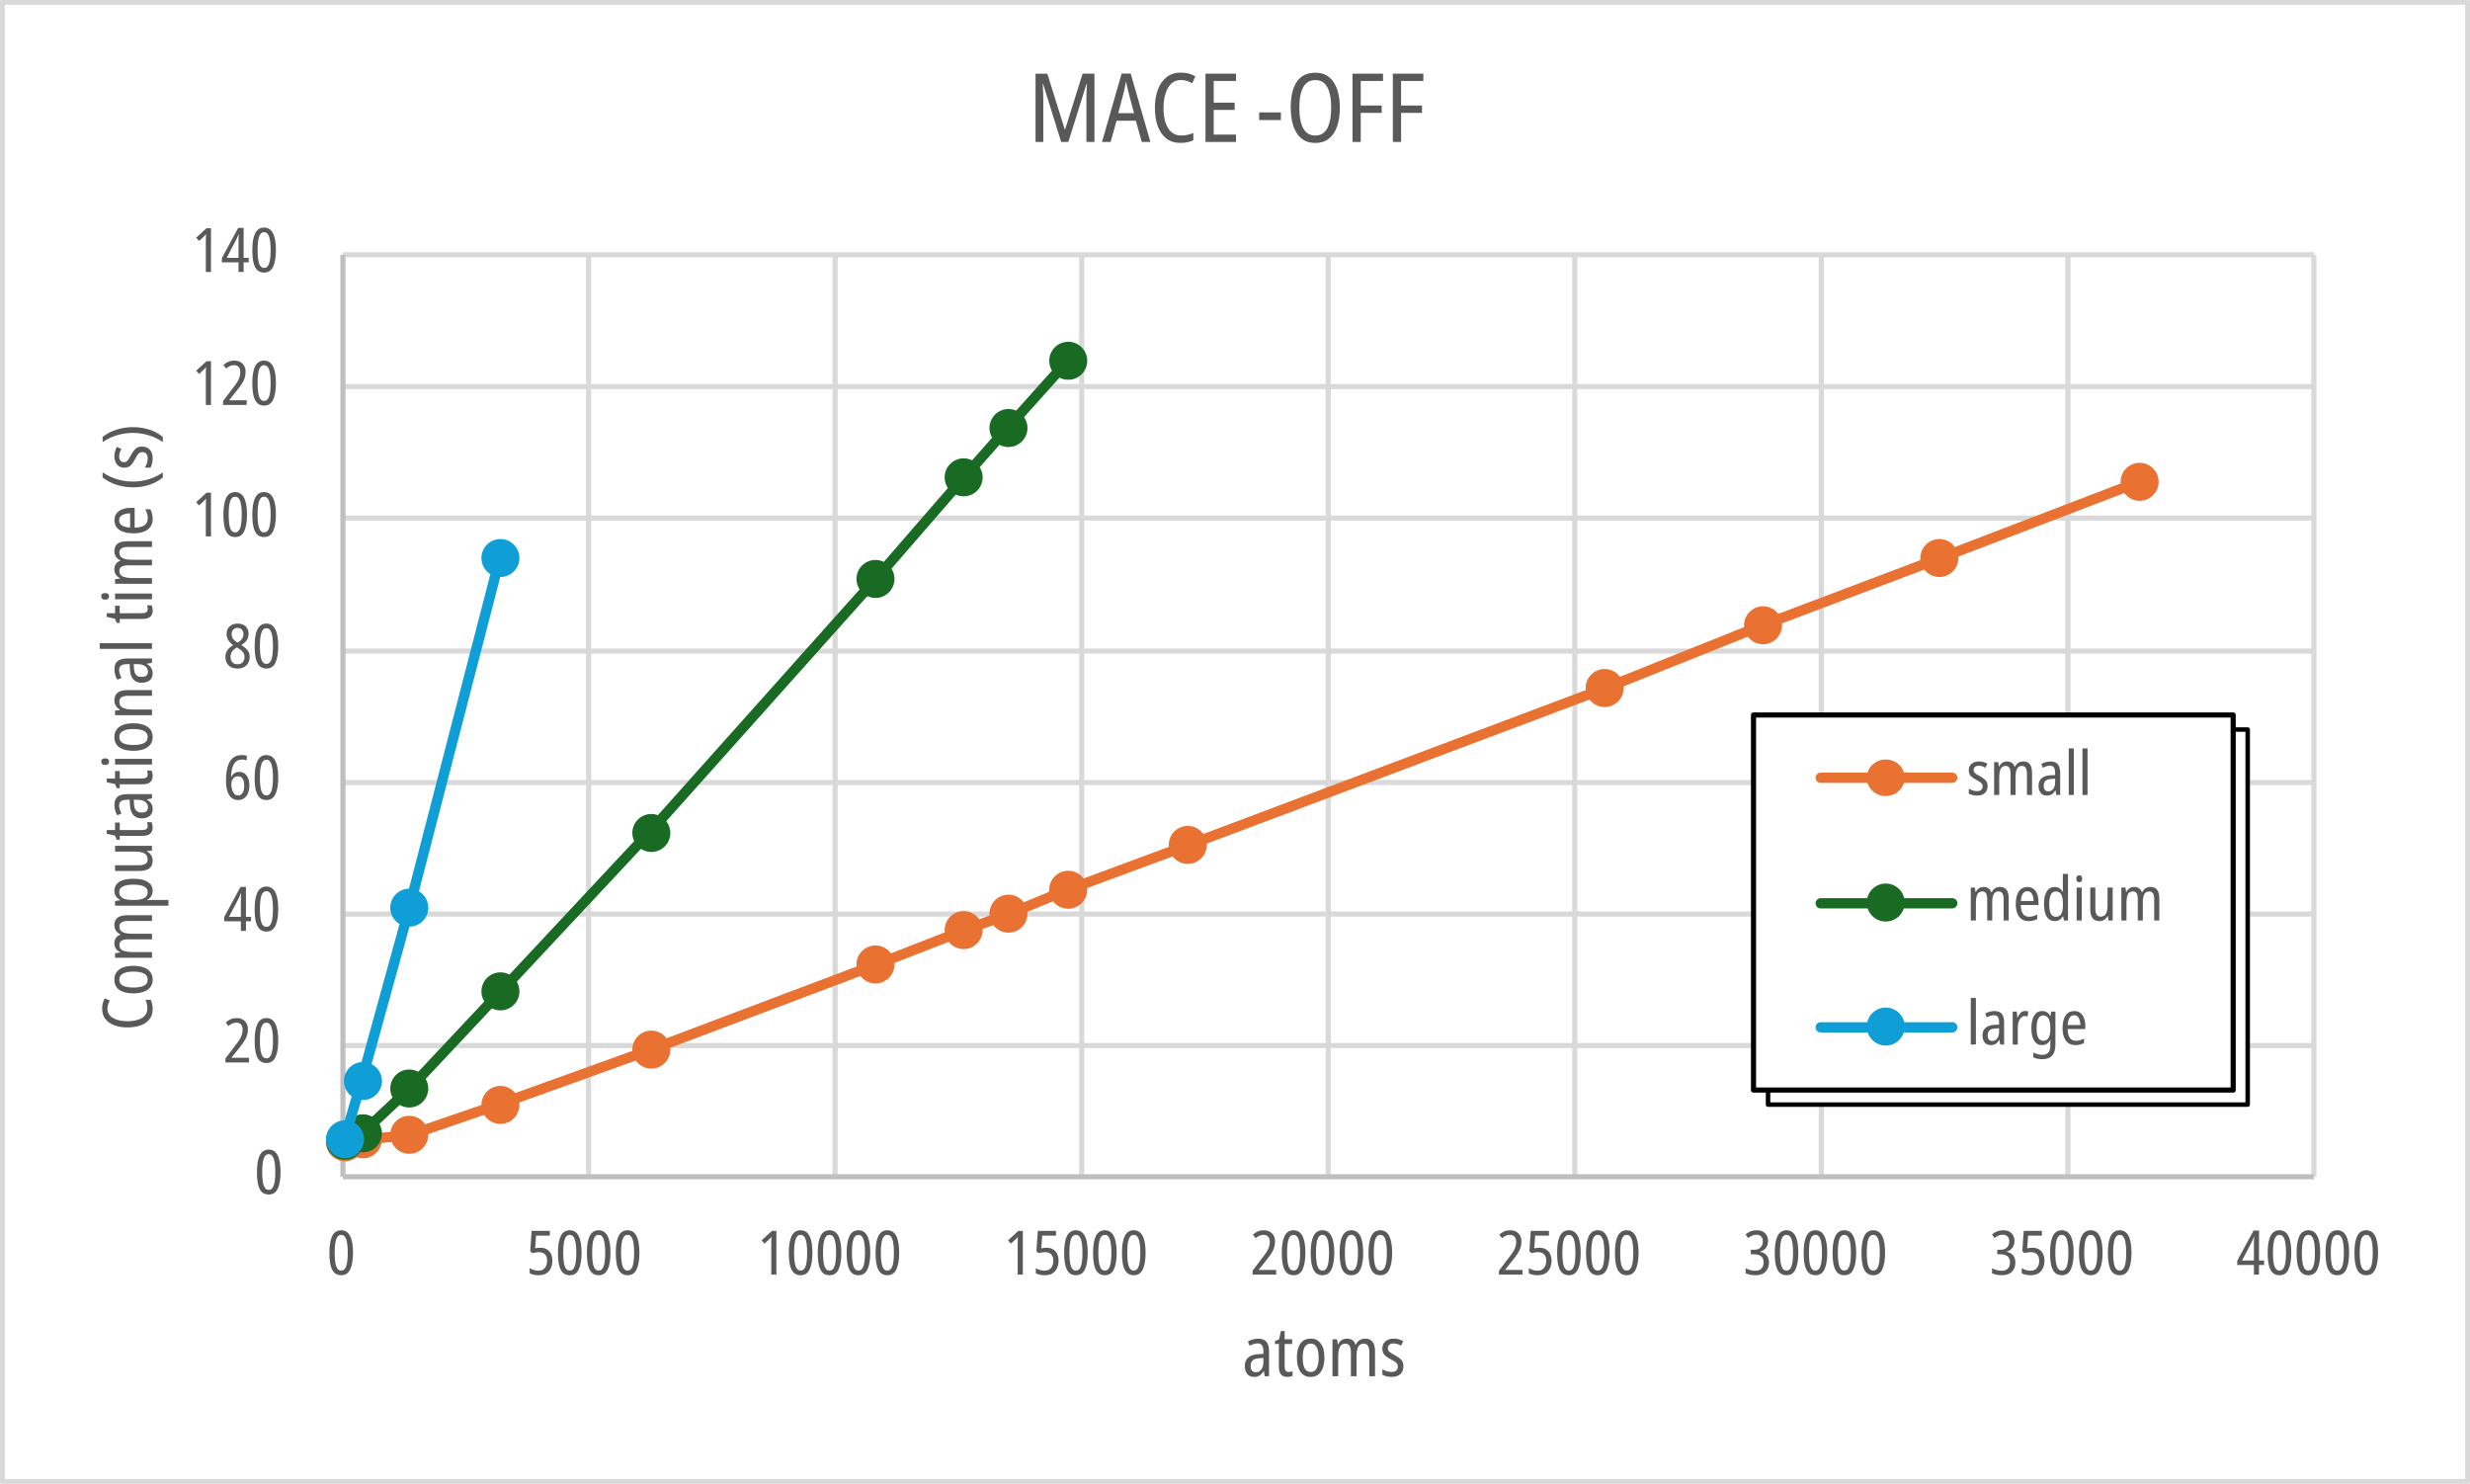 <?xml version="1.0" encoding="UTF-8" standalone="no"?>
<svg
   width="1653"
   height="993"
   xml:space="preserve"
   overflow="hidden"
   version="1.1"
   id="svg29742"
   sodipodi:docname="a100-mace-off_en.svg"
   inkscape:version="1.2.1 (9c6d41e410, 2022-07-14)"
   xmlns:inkscape="http://www.inkscape.org/namespaces/inkscape"
   xmlns:sodipodi="http://sodipodi.sourceforge.net/DTD/sodipodi-0.dtd"
   xmlns="http://www.w3.org/2000/svg"
   xmlns:svg="http://www.w3.org/2000/svg"><sodipodi:namedview
     id="namedview29744"
     pagecolor="#ffffff"
     bordercolor="#666666"
     borderopacity="1.0"
     inkscape:showpageshadow="2"
     inkscape:pageopacity="0.0"
     inkscape:pagecheckerboard="0"
     inkscape:deskcolor="#d1d1d1"
     showgrid="false"
     inkscape:zoom="0.7676951"
     inkscape:cx="827.1513"
     inkscape:cy="498.24468"
     inkscape:window-width="683"
     inkscape:window-height="480"
     inkscape:window-x="416"
     inkscape:window-y="416"
     inkscape:window-maximized="0"
     inkscape:current-layer="svg29742" /><defs
     id="defs29510"><filter
       id="fx0"
       x="-10%"
       y="-10%"
       width="120%"
       height="120%"
       filterUnits="userSpaceOnUse"
       primitiveUnits="userSpaceOnUse"><feComponentTransfer
         color-interpolation-filters="sRGB"
         id="feComponentTransfer29499"><feFuncR
           type="discrete"
           tableValues="0 0"
           id="feFuncR29491" /><feFuncG
           type="discrete"
           tableValues="0 0"
           id="feFuncG29493" /><feFuncB
           type="discrete"
           tableValues="0 0"
           id="feFuncB29495" /><feFuncA
           type="linear"
           slope="0.4"
           intercept="0"
           id="feFuncA29497" /></feComponentTransfer><feGaussianBlur
         stdDeviation="6.111 6.111"
         id="feGaussianBlur29501" /></filter><clipPath
       id="clip1"><rect
         x="11638"
         y="5585"
         width="1653"
         height="993"
         id="rect29504" /></clipPath><clipPath
       id="clip2"><path
         d="M12811.5 6063.5 12811.5 6314.5 13132.5 6314.5 13132.5 6063.5ZM11638 5585 13291 5585 13291 6578 11638 6578Z"
         fill-rule="evenodd"
         clip-rule="evenodd"
         id="path29507" /></clipPath></defs><g
     clip-path="url(#clip1)"
     transform="translate(-11638 -5585)"
     id="g29740"><path
       id="rect29512"
       style="fill:#ffffff"
       d="m 11639,5586 h 1650 v 990 h -1650 z" /><g
       id="g29516"><path
         style="color:#000000;fill:#d9d9d9;stroke-linejoin:round;stroke-miterlimit:10;-inkscape-stroke:none"
         d="m 11867.5,5753.781 v 3.438 h 1319 v -3.438 z m 0,88.189 v 3.438 h 1319 v -3.438 z m 0,88 v 3.438 h 1319 v -3.438 z m 0,89.01 v 3.438 h 1319 v -3.438 z m 0,88 v 3.438 h 1319 v -3.438 z m 0,88 v 3.438 h 1319 v -3.438 z m 0,88.012 v 3.438 h 1319 v -3.438 z"
         id="path29514" /></g><g
       id="g29520"><path
         style="color:#000000;fill:#d9d9d9;stroke-linejoin:round;stroke-miterlimit:10;-inkscape-stroke:none"
         d="m 12030.182,5755.5 v 617 h 3.437 v -617 z m 165,0 v 617 h 3.437 v -617 z m 165,0 v 617 h 3.437 v -617 z m 165,0 v 617 h 3.437 v -617 z m 165,0 v 617 h 3.437 v -617 z m 165,0 v 617 h 3.437 v -617 z m 165,0 v 617 h 3.437 v -617 z m 164.599,0 v 617 h 3.438 v -617 z"
         id="path29518" /></g><g
       id="g29524"><path
         style="color:#000000;fill:#bfbfbf;fill-rule:evenodd;stroke-linejoin:round;stroke-miterlimit:10;-inkscape-stroke:none"
         d="m -1.719,0 v 617 h 3.438 V 0 Z"
         id="path29522"
         transform="matrix(1 0 0 -1 11867.5 6372.5)" /></g><g
       id="g29528"><path
         style="color:#000000;fill:#bfbfbf;fill-rule:evenodd;stroke-linejoin:round;stroke-miterlimit:10;-inkscape-stroke:none"
         d="m 11867.5,6370.781 v 3.438 h 1319 v -3.438 z"
         id="path29526" /></g><g
       id="g29532"><path
         style="color:#000000;fill:#e97132;stroke-linecap:round;stroke-linejoin:round;stroke-miterlimit:10;-inkscape-stroke:none"
         d="m 13068.27,5904.291 -133.592,51.197 -118.994,44.996 a 3.438,3.438 0 0 0 -0.06,0.023 l -104.967,41.988 -278.959,104.984 -80.99,29.996 a 3.438,3.438 0 0 0 -0.111,0.043 l -38.94,15.975 -29.939,10.979 a 3.438,3.438 0 0 0 -0.07,0.025 l -58.984,22.992 -150.957,56.994 -99.953,35.982 -60.588,20.859 -31.59,2.961 a 3.438,3.438 0 0 0 -0.213,0.027 l -11.4,1.789 a 3.438,3.438 0 0 0 -2.863,3.93 3.438,3.438 0 0 0 3.929,2.863 l 11.295,-1.774 31.893,-2.99 a 3.438,3.438 0 0 0 0.799,-0.172 l 61,-21 a 3.438,3.438 0 0 0 0.04,-0.017 l 100,-36 a 3.438,3.438 0 0 0 0.05,-0.018 l 151,-57.01 a 3.438,3.438 0 0 0 0.03,-0.014 l 58.967,-22.986 29.969,-10.988 a 3.438,3.438 0 0 0 0.121,-0.047 l 38.945,-15.979 80.944,-29.979 a 3.438,3.438 0 0 0 0.02,-0.01 l 279,-105 a 3.438,3.438 0 0 0 0.06,-0.025 l 104.97,-41.988 118.969,-44.988 a 3.438,3.438 0 0 0 0.02,-0.01 l 133.599,-51.201 a 3.438,3.438 0 0 0 1.979,-4.439 3.438,3.438 0 0 0 -4.439,-1.978 z"
         id="path29530" /></g><g
       id="g29562"><g
         id="path29534"><path
           style="color:#000000;fill:#e97132;stroke-width:3.438;stroke-linejoin:round;stroke-miterlimit:10;-inkscape-stroke:none"
           d="m 11879.9,6349.44 c 0,6.07 -4.9,11 -11,11 -6.1,0 -11,-4.93 -11,-11 0,-6.08 4.9,-11 11,-11 6.1,0 11,4.92 11,11 z"
           id="path30136" /><path
           style="color:#000000;fill:#e97132;stroke-linejoin:round;stroke-miterlimit:10;-inkscape-stroke:none"
           d="m 11868.9,6336.721 c -7.024,0 -12.718,5.715 -12.718,12.719 0,6.995 5.692,12.719 12.718,12.719 7.026,0 12.719,-5.724 12.719,-12.719 0,-7.003 -5.694,-12.719 -12.719,-12.719 z m 0,3.438 c 5.176,0 9.282,4.125 9.282,9.281 0,5.145 -4.108,9.281 -9.282,9.281 -5.174,0 -9.281,-4.136 -9.281,-9.281 0,-5.157 4.106,-9.281 9.281,-9.281 z"
           id="path30138" /></g><g
         id="path29536"><path
           style="color:#000000;fill:#e97132;stroke-width:3.438;stroke-linejoin:round;stroke-miterlimit:10;-inkscape-stroke:none"
           d="m 11891.9,6347.44 c 0,6.07 -4.9,11 -11,11 -6.1,0 -11,-4.93 -11,-11 0,-6.08 4.9,-11 11,-11 6.1,0 11,4.92 11,11 z"
           id="path30142" /><path
           style="color:#000000;fill:#e97132;stroke-linejoin:round;stroke-miterlimit:10;-inkscape-stroke:none"
           d="m 11880.9,6334.721 c -7.024,0 -12.718,5.715 -12.718,12.719 0,6.995 5.692,12.719 12.718,12.719 7.026,0 12.719,-5.724 12.719,-12.719 0,-7.003 -5.694,-12.719 -12.719,-12.719 z m 0,3.438 c 5.176,0 9.282,4.125 9.282,9.281 0,5.145 -4.108,9.281 -9.282,9.281 -5.174,0 -9.281,-4.136 -9.281,-9.281 0,-5.157 4.106,-9.281 9.281,-9.281 z"
           id="path30144" /></g><g
         id="path29538"><path
           style="color:#000000;fill:#e97132;stroke-width:3.438;stroke-linejoin:round;stroke-miterlimit:10;-inkscape-stroke:none"
           d="m 11922.9,6344.44 c 0,6.07 -4.9,11 -11,11 -6.1,0 -11,-4.93 -11,-11 0,-6.08 4.9,-11 11,-11 6.1,0 11,4.92 11,11 z"
           id="path30148" /><path
           style="color:#000000;fill:#e97132;stroke-linejoin:round;stroke-miterlimit:10;-inkscape-stroke:none"
           d="m 11911.9,6331.721 c -7.024,0 -12.718,5.715 -12.718,12.719 0,6.995 5.692,12.719 12.718,12.719 7.026,0 12.719,-5.724 12.719,-12.719 0,-7.003 -5.694,-12.719 -12.719,-12.719 z m 0,3.438 c 5.176,0 9.282,4.125 9.282,9.281 0,5.145 -4.108,9.281 -9.282,9.281 -5.174,0 -9.281,-4.136 -9.281,-9.281 0,-5.157 4.106,-9.281 9.281,-9.281 z"
           id="path30150" /></g><g
         id="path29540"><path
           style="color:#000000;fill:#e97132;stroke-width:3.438;stroke-linejoin:round;stroke-miterlimit:10;-inkscape-stroke:none"
           d="m 11983.9,6324.44 c 0,6.07 -4.9,11 -11,11 -6.1,0 -11,-4.93 -11,-11 0,-6.08 4.9,-11 11,-11 6.1,0 11,4.92 11,11 z"
           id="path30154" /><path
           style="color:#000000;fill:#e97132;stroke-linejoin:round;stroke-miterlimit:10;-inkscape-stroke:none"
           d="m 11972.9,6311.721 c -7.024,0 -12.718,5.715 -12.718,12.719 0,6.995 5.692,12.719 12.718,12.719 7.026,0 12.719,-5.724 12.719,-12.719 0,-7.003 -5.694,-12.719 -12.719,-12.719 z m 0,3.438 c 5.176,0 9.282,4.125 9.282,9.281 0,5.145 -4.108,9.281 -9.282,9.281 -5.174,0 -9.281,-4.136 -9.281,-9.281 0,-5.157 4.106,-9.281 9.281,-9.281 z"
           id="path30156" /></g><g
         id="path29542"><path
           style="color:#000000;fill:#e97132;stroke-width:3.438;stroke-linejoin:round;stroke-miterlimit:10;-inkscape-stroke:none"
           d="m 12084.9,6287.44 c 0,6.07 -4.9,11 -11,11 -6.1,0 -11,-4.93 -11,-11 0,-6.08 4.9,-11 11,-11 6.1,0 11,4.92 11,11 z"
           id="path30160" /><path
           style="color:#000000;fill:#e97132;stroke-linejoin:round;stroke-miterlimit:10;-inkscape-stroke:none"
           d="m 12073.9,6274.721 c -7.024,0 -12.718,5.715 -12.718,12.719 0,6.995 5.692,12.719 12.718,12.719 7.026,0 12.719,-5.724 12.719,-12.719 0,-7.003 -5.694,-12.719 -12.719,-12.719 z m 0,3.438 c 5.176,0 9.282,4.125 9.282,9.281 0,5.145 -4.108,9.281 -9.282,9.281 -5.174,0 -9.281,-4.136 -9.281,-9.281 0,-5.157 4.106,-9.281 9.281,-9.281 z"
           id="path30162" /></g><g
         id="path29544"><path
           style="color:#000000;fill:#e97132;stroke-width:3.438;stroke-linejoin:round;stroke-miterlimit:10;-inkscape-stroke:none"
           d="m 12234.9,6230.44 c 0,6.07 -4.9,11 -11,11 -6.1,0 -11,-4.93 -11,-11 0,-6.08 4.9,-11 11,-11 6.1,0 11,4.92 11,11 z"
           id="path30166" /><path
           style="color:#000000;fill:#e97132;stroke-linejoin:round;stroke-miterlimit:10;-inkscape-stroke:none"
           d="m 12223.9,6217.721 c -7.024,0 -12.718,5.715 -12.718,12.719 0,6.995 5.692,12.719 12.718,12.719 7.026,0 12.719,-5.724 12.719,-12.719 0,-7.003 -5.694,-12.719 -12.719,-12.719 z m 0,3.438 c 5.176,0 9.282,4.125 9.282,9.281 0,5.145 -4.108,9.281 -9.282,9.281 -5.174,0 -9.281,-4.136 -9.281,-9.281 0,-5.157 4.106,-9.281 9.281,-9.281 z"
           id="path30168" /></g><g
         id="path29546"><path
           style="color:#000000;fill:#e97132;stroke-width:3.438;stroke-linejoin:round;stroke-miterlimit:10;-inkscape-stroke:none"
           d="m 12293.9,6207.44 c 0,6.07 -4.9,11 -11,11 -6.1,0 -11,-4.93 -11,-11 0,-6.08 4.9,-11 11,-11 6.1,0 11,4.92 11,11 z"
           id="path30172" /><path
           style="color:#000000;fill:#e97132;stroke-linejoin:round;stroke-miterlimit:10;-inkscape-stroke:none"
           d="m 12282.9,6194.721 c -7.024,0 -12.718,5.715 -12.718,12.719 0,6.995 5.692,12.719 12.718,12.719 7.026,0 12.719,-5.724 12.719,-12.719 0,-7.003 -5.694,-12.719 -12.719,-12.719 z m 0,3.438 c 5.176,0 9.282,4.125 9.282,9.281 0,5.145 -4.108,9.281 -9.282,9.281 -5.174,0 -9.281,-4.136 -9.281,-9.281 0,-5.157 4.106,-9.281 9.281,-9.281 z"
           id="path30174" /></g><g
         id="path29548"><path
           style="color:#000000;fill:#e97132;stroke-width:3.438;stroke-linejoin:round;stroke-miterlimit:10;-inkscape-stroke:none"
           d="m 12323.9,6196.44 c 0,6.07 -4.9,11 -11,11 -6.1,0 -11,-4.93 -11,-11 0,-6.08 4.9,-11 11,-11 6.1,0 11,4.92 11,11 z"
           id="path30178" /><path
           style="color:#000000;fill:#e97132;stroke-linejoin:round;stroke-miterlimit:10;-inkscape-stroke:none"
           d="m 12312.9,6183.721 c -7.024,0 -12.718,5.715 -12.718,12.719 0,6.995 5.692,12.719 12.718,12.719 7.026,0 12.719,-5.724 12.719,-12.719 0,-7.003 -5.694,-12.719 -12.719,-12.719 z m 0,3.438 c 5.176,0 9.282,4.125 9.282,9.281 0,5.145 -4.108,9.281 -9.282,9.281 -5.174,0 -9.281,-4.136 -9.281,-9.281 0,-5.157 4.106,-9.281 9.281,-9.281 z"
           id="path30180" /></g><g
         id="path29550"><path
           style="color:#000000;fill:#e97132;stroke-width:3.438;stroke-linejoin:round;stroke-miterlimit:10;-inkscape-stroke:none"
           d="m 12363.9,6180.44 c 0,6.07 -4.9,11 -11,11 -6.1,0 -11,-4.93 -11,-11 0,-6.08 4.9,-11 11,-11 6.1,0 11,4.92 11,11 z"
           id="path30184" /><path
           style="color:#000000;fill:#e97132;stroke-linejoin:round;stroke-miterlimit:10;-inkscape-stroke:none"
           d="m 12352.9,6167.721 c -7.024,0 -12.718,5.715 -12.718,12.719 0,6.995 5.692,12.719 12.718,12.719 7.026,0 12.719,-5.724 12.719,-12.719 0,-7.003 -5.694,-12.719 -12.719,-12.719 z m 0,3.438 c 5.176,0 9.282,4.125 9.282,9.281 0,5.145 -4.108,9.281 -9.282,9.281 -5.174,0 -9.281,-4.136 -9.281,-9.281 0,-5.157 4.106,-9.281 9.281,-9.281 z"
           id="path30186" /></g><g
         id="path29552"><path
           style="color:#000000;fill:#e97132;stroke-width:3.438;stroke-linejoin:round;stroke-miterlimit:10;-inkscape-stroke:none"
           d="m 12443.9,6150.44 c 0,6.07 -4.9,11 -11,11 -6.1,0 -11,-4.93 -11,-11 0,-6.08 4.9,-11 11,-11 6.1,0 11,4.92 11,11 z"
           id="path30190" /><path
           style="color:#000000;fill:#e97132;stroke-linejoin:round;stroke-miterlimit:10;-inkscape-stroke:none"
           d="m 12432.9,6137.721 c -7.024,0 -12.718,5.715 -12.718,12.719 0,6.995 5.692,12.719 12.718,12.719 7.026,0 12.719,-5.724 12.719,-12.719 0,-7.003 -5.694,-12.719 -12.719,-12.719 z m 0,3.438 c 5.176,0 9.282,4.125 9.282,9.281 0,5.145 -4.108,9.281 -9.282,9.281 -5.174,0 -9.281,-4.136 -9.281,-9.281 0,-5.157 4.106,-9.281 9.281,-9.281 z"
           id="path30192" /></g><g
         id="path29554"><path
           style="color:#000000;fill:#e97132;stroke-width:3.438;stroke-linejoin:round;stroke-miterlimit:10;-inkscape-stroke:none"
           d="m 12722.9,6045.44 c 0,6.07 -4.9,11 -11,11 -6.1,0 -11,-4.93 -11,-11 0,-6.08 4.9,-11 11,-11 6.1,0 11,4.92 11,11 z"
           id="path30196" /><path
           style="color:#000000;fill:#e97132;stroke-linejoin:round;stroke-miterlimit:10;-inkscape-stroke:none"
           d="m 12711.9,6032.721 c -7.024,0 -12.718,5.715 -12.718,12.719 0,6.995 5.692,12.719 12.718,12.719 7.026,0 12.719,-5.724 12.719,-12.719 0,-7.003 -5.694,-12.719 -12.719,-12.719 z m 0,3.438 c 5.176,0 9.282,4.125 9.282,9.281 0,5.145 -4.108,9.281 -9.282,9.281 -5.174,0 -9.281,-4.136 -9.281,-9.281 0,-5.157 4.106,-9.281 9.281,-9.281 z"
           id="path30198" /></g><g
         id="path29556"><path
           style="color:#000000;fill:#e97132;stroke-width:3.438;stroke-linejoin:round;stroke-miterlimit:10;-inkscape-stroke:none"
           d="m 12828.9,6003.44 c 0,6.07 -4.9,11 -11,11 -6.1,0 -11,-4.93 -11,-11 0,-6.08 4.9,-11 11,-11 6.1,0 11,4.92 11,11 z"
           id="path30202" /><path
           style="color:#000000;fill:#e97132;stroke-linejoin:round;stroke-miterlimit:10;-inkscape-stroke:none"
           d="m 12817.9,5990.721 c -7.024,0 -12.718,5.715 -12.718,12.719 0,6.995 5.692,12.719 12.718,12.719 7.026,0 12.719,-5.724 12.719,-12.719 0,-7.003 -5.694,-12.719 -12.719,-12.719 z m 0,3.438 c 5.176,0 9.282,4.125 9.282,9.281 0,5.145 -4.108,9.281 -9.282,9.281 -5.174,0 -9.281,-4.136 -9.281,-9.281 0,-5.157 4.106,-9.281 9.281,-9.281 z"
           id="path30204" /></g><g
         id="path29558"><path
           style="color:#000000;fill:#e97132;stroke-width:3.438;stroke-linejoin:round;stroke-miterlimit:10;-inkscape-stroke:none"
           d="m 12946.9,5958.44 c 0,6.07 -4.9,11 -11,11 -6.1,0 -11,-4.93 -11,-11 0,-6.08 4.9,-11 11,-11 6.1,0 11,4.92 11,11 z"
           id="path30208" /><path
           style="color:#000000;fill:#e97132;stroke-linejoin:round;stroke-miterlimit:10;-inkscape-stroke:none"
           d="m 12935.9,5945.721 c -7.024,0 -12.718,5.715 -12.718,12.719 0,6.995 5.692,12.719 12.718,12.719 7.026,0 12.719,-5.724 12.719,-12.719 0,-7.003 -5.694,-12.719 -12.719,-12.719 z m 0,3.438 c 5.176,0 9.282,4.125 9.282,9.281 0,5.145 -4.108,9.281 -9.282,9.281 -5.174,0 -9.281,-4.136 -9.281,-9.281 0,-5.157 4.106,-9.281 9.281,-9.281 z"
           id="path30210" /></g><g
         id="path29560"><path
           style="color:#000000;fill:#e97132;stroke-width:3.438;stroke-linejoin:round;stroke-miterlimit:10;-inkscape-stroke:none"
           d="m 13080.9,5907.44 c 0,6.07 -4.9,11 -11,11 -6.1,0 -11,-4.93 -11,-11 0,-6.08 4.9,-11 11,-11 6.1,0 11,4.92 11,11 z"
           id="path30214" /><path
           style="color:#000000;fill:#e97132;stroke-linejoin:round;stroke-miterlimit:10;-inkscape-stroke:none"
           d="m 13069.9,5894.721 c -7.024,0 -12.718,5.715 -12.718,12.719 0,6.995 5.692,12.719 12.718,12.719 7.026,0 12.719,-5.724 12.719,-12.719 0,-7.003 -5.694,-12.719 -12.719,-12.719 z m 0,3.438 c 5.176,0 9.282,4.125 9.282,9.281 0,5.145 -4.108,9.281 -9.282,9.281 -5.174,0 -9.281,-4.136 -9.281,-9.281 0,-5.157 4.106,-9.281 9.281,-9.281 z"
           id="path30216" /></g></g><g
       id="g29566"><path
         style="color:#000000;fill:#196b24;stroke-linecap:round;stroke-linejoin:round;stroke-miterlimit:10;-inkscape-stroke:none"
         d="m 12352.313,5823.068 a 3.438,3.438 0 0 0 -2.374,1.137 l -39.599,44.191 a 3.438,3.438 0 0 0 -0.02,0.02 l -30,34 a 3.438,3.438 0 0 0 -0.02,0.021 l -58.983,67.99 -150.959,168.953 -99.97,106.978 -60.922,64.918 -31.469,29.502 -10.832,4.551 a 3.438,3.438 0 0 0 -1.838,4.502 3.438,3.438 0 0 0 4.502,1.838 l 11.4,-4.791 a 3.438,3.438 0 0 0 1.02,-0.66 l 32,-30 a 3.438,3.438 0 0 0 0.154,-0.156 l 61,-65 a 3.438,3.438 0 0 0 0,-0.01 l 100,-107.01 a 3.438,3.438 0 0 0 0.05,-0.057 l 151,-169 a 3.438,3.438 0 0 0 0.03,-0.037 l 58.99,-68 29.983,-33.978 39.592,-44.18 a 3.438,3.438 0 0 0 -0.266,-4.855 3.438,3.438 0 0 0 -2.482,-0.871 z"
         id="path29564" /></g><g
       id="g29586"><g
         id="path29568"><path
           style="color:#000000;fill:#196b24;stroke-width:3.438;stroke-linejoin:round;stroke-miterlimit:10;-inkscape-stroke:none"
           d="m 11879.9,6348.44 c 0,6.07 -4.9,11 -11,11 -6.1,0 -11,-4.93 -11,-11 0,-6.08 4.9,-11 11,-11 6.1,0 11,4.92 11,11 z"
           id="path30224" /><path
           style="color:#000000;fill:#196b24;stroke-linejoin:round;stroke-miterlimit:10;-inkscape-stroke:none"
           d="m 11868.9,6335.721 c -7.024,0 -12.718,5.715 -12.718,12.719 0,6.995 5.692,12.719 12.718,12.719 7.026,0 12.719,-5.724 12.719,-12.719 0,-7.003 -5.694,-12.719 -12.719,-12.719 z m 0,3.438 c 5.176,0 9.282,4.125 9.282,9.281 0,5.145 -4.108,9.281 -9.282,9.281 -5.174,0 -9.281,-4.136 -9.281,-9.281 0,-5.157 4.106,-9.281 9.281,-9.281 z"
           id="path30226" /></g><g
         id="path29570"><path
           style="color:#000000;fill:#196b24;stroke-width:3.438;stroke-linejoin:round;stroke-miterlimit:10;-inkscape-stroke:none"
           d="m 11891.9,6343.44 c 0,6.07 -4.9,11 -11,11 -6.1,0 -11,-4.93 -11,-11 0,-6.08 4.9,-11 11,-11 6.1,0 11,4.92 11,11 z"
           id="path30230" /><path
           style="color:#000000;fill:#196b24;stroke-linejoin:round;stroke-miterlimit:10;-inkscape-stroke:none"
           d="m 11880.9,6330.721 c -7.024,0 -12.718,5.715 -12.718,12.719 0,6.995 5.692,12.719 12.718,12.719 7.026,0 12.719,-5.724 12.719,-12.719 0,-7.003 -5.694,-12.719 -12.719,-12.719 z m 0,3.438 c 5.176,0 9.282,4.125 9.282,9.281 0,5.145 -4.108,9.281 -9.282,9.281 -5.174,0 -9.281,-4.136 -9.281,-9.281 0,-5.157 4.106,-9.281 9.281,-9.281 z"
           id="path30232" /></g><g
         id="path29572"><path
           style="color:#000000;fill:#196b24;stroke-width:3.438;stroke-linejoin:round;stroke-miterlimit:10;-inkscape-stroke:none"
           d="m 11922.9,6313.44 c 0,6.07 -4.9,11 -11,11 -6.1,0 -11,-4.93 -11,-11 0,-6.08 4.9,-11 11,-11 6.1,0 11,4.92 11,11 z"
           id="path30236" /><path
           style="color:#000000;fill:#196b24;stroke-linejoin:round;stroke-miterlimit:10;-inkscape-stroke:none"
           d="m 11911.9,6300.721 c -7.024,0 -12.718,5.715 -12.718,12.719 0,6.995 5.692,12.719 12.718,12.719 7.026,0 12.719,-5.724 12.719,-12.719 0,-7.003 -5.694,-12.719 -12.719,-12.719 z m 0,3.438 c 5.176,0 9.282,4.125 9.282,9.281 0,5.145 -4.108,9.281 -9.282,9.281 -5.174,0 -9.281,-4.136 -9.281,-9.281 0,-5.157 4.106,-9.281 9.281,-9.281 z"
           id="path30238" /></g><g
         id="path29574"><path
           style="color:#000000;fill:#196b24;stroke-width:3.438;stroke-linejoin:round;stroke-miterlimit:10;-inkscape-stroke:none"
           d="m 11983.9,6248.44 c 0,6.07 -4.9,11 -11,11 -6.1,0 -11,-4.93 -11,-11 0,-6.08 4.9,-11 11,-11 6.1,0 11,4.92 11,11 z"
           id="path30242" /><path
           style="color:#000000;fill:#196b24;stroke-linejoin:round;stroke-miterlimit:10;-inkscape-stroke:none"
           d="m 11972.9,6235.721 c -7.024,0 -12.718,5.715 -12.718,12.719 0,6.995 5.692,12.719 12.718,12.719 7.026,0 12.719,-5.724 12.719,-12.719 0,-7.003 -5.694,-12.719 -12.719,-12.719 z m 0,3.438 c 5.176,0 9.282,4.125 9.282,9.281 0,5.145 -4.108,9.281 -9.282,9.281 -5.174,0 -9.281,-4.136 -9.281,-9.281 0,-5.157 4.106,-9.281 9.281,-9.281 z"
           id="path30244" /></g><g
         id="path29576"><path
           style="color:#000000;fill:#196b24;stroke-width:3.438;stroke-linejoin:round;stroke-miterlimit:10;-inkscape-stroke:none"
           d="m 12084.9,6142.44 c 0,6.07 -4.9,11 -11,11 -6.1,0 -11,-4.93 -11,-11 0,-6.08 4.9,-11 11,-11 6.1,0 11,4.92 11,11 z"
           id="path30248" /><path
           style="color:#000000;fill:#196b24;stroke-linejoin:round;stroke-miterlimit:10;-inkscape-stroke:none"
           d="m 12073.9,6129.721 c -7.024,0 -12.718,5.715 -12.718,12.719 0,6.995 5.692,12.719 12.718,12.719 7.026,0 12.719,-5.724 12.719,-12.719 0,-7.003 -5.694,-12.719 -12.719,-12.719 z m 0,3.438 c 5.176,0 9.282,4.125 9.282,9.281 0,5.145 -4.108,9.281 -9.282,9.281 -5.174,0 -9.281,-4.136 -9.281,-9.281 0,-5.157 4.106,-9.281 9.281,-9.281 z"
           id="path30250" /></g><g
         id="path29578"><path
           style="color:#000000;fill:#196b24;stroke-width:3.438;stroke-linejoin:round;stroke-miterlimit:10;-inkscape-stroke:none"
           d="m 12234.9,5972.44 c 0,6.07 -4.9,11 -11,11 -6.1,0 -11,-4.93 -11,-11 0,-6.08 4.9,-11 11,-11 6.1,0 11,4.92 11,11 z"
           id="path30254" /><path
           style="color:#000000;fill:#196b24;stroke-linejoin:round;stroke-miterlimit:10;-inkscape-stroke:none"
           d="m 12223.9,5959.721 c -7.024,0 -12.718,5.715 -12.718,12.719 0,6.995 5.692,12.719 12.718,12.719 7.026,0 12.719,-5.724 12.719,-12.719 0,-7.003 -5.694,-12.719 -12.719,-12.719 z m 0,3.438 c 5.176,0 9.282,4.125 9.282,9.281 0,5.145 -4.108,9.281 -9.282,9.281 -5.174,0 -9.281,-4.136 -9.281,-9.281 0,-5.157 4.106,-9.281 9.281,-9.281 z"
           id="path30256" /></g><g
         id="path29580"><path
           style="color:#000000;fill:#196b24;stroke-width:3.438;stroke-linejoin:round;stroke-miterlimit:10;-inkscape-stroke:none"
           d="m 12293.9,5904.44 c 0,6.07 -4.9,11 -11,11 -6.1,0 -11,-4.93 -11,-11 0,-6.08 4.9,-11 11,-11 6.1,0 11,4.92 11,11 z"
           id="path30260" /><path
           style="color:#000000;fill:#196b24;stroke-linejoin:round;stroke-miterlimit:10;-inkscape-stroke:none"
           d="m 12282.9,5891.721 c -7.024,0 -12.718,5.715 -12.718,12.719 0,6.995 5.692,12.719 12.718,12.719 7.026,0 12.719,-5.724 12.719,-12.719 0,-7.003 -5.694,-12.719 -12.719,-12.719 z m 0,3.438 c 5.176,0 9.282,4.125 9.282,9.281 0,5.145 -4.108,9.281 -9.282,9.281 -5.174,0 -9.281,-4.136 -9.281,-9.281 0,-5.157 4.106,-9.281 9.281,-9.281 z"
           id="path30262" /></g><g
         id="path29582"><path
           style="color:#000000;fill:#196b24;stroke-width:3.438;stroke-linejoin:round;stroke-miterlimit:10;-inkscape-stroke:none"
           d="m 12323.9,5871.44 c 0,6.07 -4.9,11 -11,11 -6.1,0 -11,-4.93 -11,-11 0,-6.08 4.9,-11 11,-11 6.1,0 11,4.92 11,11 z"
           id="path30266" /><path
           style="color:#000000;fill:#196b24;stroke-linejoin:round;stroke-miterlimit:10;-inkscape-stroke:none"
           d="m 12312.9,5858.721 c -7.024,0 -12.718,5.715 -12.718,12.719 0,6.995 5.692,12.719 12.718,12.719 7.026,0 12.719,-5.724 12.719,-12.719 0,-7.003 -5.694,-12.719 -12.719,-12.719 z m 0,3.438 c 5.176,0 9.282,4.125 9.282,9.281 0,5.145 -4.108,9.281 -9.282,9.281 -5.174,0 -9.281,-4.136 -9.281,-9.281 0,-5.157 4.106,-9.281 9.281,-9.281 z"
           id="path30268" /></g><g
         id="path29584"><path
           style="color:#000000;fill:#196b24;stroke-width:3.438;stroke-linejoin:round;stroke-miterlimit:10;-inkscape-stroke:none"
           d="m 12363.9,5826.44 c 0,6.07 -4.9,11 -11,11 -6.1,0 -11,-4.93 -11,-11 0,-6.08 4.9,-11 11,-11 6.1,0 11,4.92 11,11 z"
           id="path30272" /><path
           style="color:#000000;fill:#196b24;stroke-linejoin:round;stroke-miterlimit:10;-inkscape-stroke:none"
           d="m 12352.9,5813.721 c -7.024,0 -12.718,5.715 -12.718,12.719 0,6.995 5.692,12.719 12.718,12.719 7.026,0 12.719,-5.724 12.719,-12.719 0,-7.003 -5.694,-12.719 -12.719,-12.719 z m 0,3.438 c 5.176,0 9.282,4.125 9.282,9.281 0,5.145 -4.108,9.281 -9.282,9.281 -5.174,0 -9.281,-4.136 -9.281,-9.281 0,-5.157 4.106,-9.281 9.281,-9.281 z"
           id="path30274" /></g></g><g
       id="g29590"><path
         style="color:#000000;fill:#0f9ed5;stroke-linecap:round;stroke-linejoin:round;stroke-miterlimit:10;-inkscape-stroke:none"
         d="m 11973.361,5955.172 a 3.438,3.438 0 0 0 -4.189,2.467 l -60.594,234.174 -31.984,115.955 -11.393,38.764 a 3.438,3.438 0 0 0 2.33,4.268 3.438,3.438 0 0 0 4.268,-2.33 l 11.398,-38.789 a 3.438,3.438 0 0 0 0.02,-0.055 l 32,-116.012 a 3.438,3.438 0 0 0 0.02,-0.053 l 60.599,-234.199 a 3.438,3.438 0 0 0 -2.467,-4.189 z"
         id="path29588" /></g><g
       id="g29600"><g
         id="path29592"><path
           style="color:#000000;fill:#0f9ed5;stroke-width:3.438;stroke-linejoin:round;stroke-miterlimit:10;-inkscape-stroke:none"
           d="m 11879.9,6347.44 c 0,6.07 -4.9,11 -11,11 -6.1,0 -11,-4.93 -11,-11 0,-6.08 4.9,-11 11,-11 6.1,0 11,4.92 11,11 z"
           id="path30282" /><path
           style="color:#000000;fill:#0f9ed5;stroke-linejoin:round;stroke-miterlimit:10;-inkscape-stroke:none"
           d="m 11868.9,6334.721 c -7.024,0 -12.718,5.715 -12.718,12.719 0,6.995 5.692,12.719 12.718,12.719 7.026,0 12.719,-5.724 12.719,-12.719 0,-7.003 -5.694,-12.719 -12.719,-12.719 z m 0,3.438 c 5.176,0 9.282,4.125 9.282,9.281 0,5.145 -4.108,9.281 -9.282,9.281 -5.174,0 -9.281,-4.136 -9.281,-9.281 0,-5.157 4.106,-9.281 9.281,-9.281 z"
           id="path30284" /></g><g
         id="path29594"><path
           style="color:#000000;fill:#0f9ed5;stroke-width:3.438;stroke-linejoin:round;stroke-miterlimit:10;-inkscape-stroke:none"
           d="m 11891.9,6308.44 c 0,6.07 -4.9,11 -11,11 -6.1,0 -11,-4.93 -11,-11 0,-6.08 4.9,-11 11,-11 6.1,0 11,4.92 11,11 z"
           id="path30288" /><path
           style="color:#000000;fill:#0f9ed5;stroke-linejoin:round;stroke-miterlimit:10;-inkscape-stroke:none"
           d="m 11880.9,6295.721 c -7.024,0 -12.718,5.715 -12.718,12.719 0,6.995 5.692,12.719 12.718,12.719 7.026,0 12.719,-5.724 12.719,-12.719 0,-7.003 -5.694,-12.719 -12.719,-12.719 z m 0,3.438 c 5.176,0 9.282,4.125 9.282,9.281 0,5.145 -4.108,9.281 -9.282,9.281 -5.174,0 -9.281,-4.136 -9.281,-9.281 0,-5.157 4.106,-9.281 9.281,-9.281 z"
           id="path30290" /></g><g
         id="path29596"><path
           style="color:#000000;fill:#0f9ed5;stroke-width:3.438;stroke-linejoin:round;stroke-miterlimit:10;-inkscape-stroke:none"
           d="m 11922.9,6192.44 c 0,6.07 -4.9,11 -11,11 -6.1,0 -11,-4.93 -11,-11 0,-6.08 4.9,-11 11,-11 6.1,0 11,4.92 11,11 z"
           id="path30294" /><path
           style="color:#000000;fill:#0f9ed5;stroke-linejoin:round;stroke-miterlimit:10;-inkscape-stroke:none"
           d="m 11911.9,6179.721 c -7.024,0 -12.718,5.715 -12.718,12.719 0,6.995 5.692,12.719 12.718,12.719 7.026,0 12.719,-5.724 12.719,-12.719 0,-7.003 -5.694,-12.719 -12.719,-12.719 z m 0,3.438 c 5.176,0 9.282,4.125 9.282,9.281 0,5.145 -4.108,9.281 -9.282,9.281 -5.174,0 -9.281,-4.136 -9.281,-9.281 0,-5.157 4.106,-9.281 9.281,-9.281 z"
           id="path30296" /></g><g
         id="path29598"><path
           style="color:#000000;fill:#0f9ed5;stroke-width:3.438;stroke-linejoin:round;stroke-miterlimit:10;-inkscape-stroke:none"
           d="m 11983.9,5958.44 c 0,6.07 -4.9,11 -11,11 -6.1,0 -11,-4.93 -11,-11 0,-6.08 4.9,-11 11,-11 6.1,0 11,4.92 11,11 z"
           id="path30300" /><path
           style="color:#000000;fill:#0f9ed5;stroke-linejoin:round;stroke-miterlimit:10;-inkscape-stroke:none"
           d="m 11972.9,5945.721 c -7.024,0 -12.718,5.715 -12.718,12.719 0,6.995 5.692,12.719 12.718,12.719 7.026,0 12.719,-5.724 12.719,-12.719 0,-7.003 -5.694,-12.719 -12.719,-12.719 z m 0,3.438 c 5.176,0 9.282,4.125 9.282,9.281 0,5.145 -4.108,9.281 -9.282,9.281 -5.174,0 -9.281,-4.136 -9.281,-9.281 0,-5.157 4.106,-9.281 9.281,-9.281 z"
           id="path30302" /></g></g><g
       id="g29604"><g
         aria-label="0"
         transform="matrix(1 0 0 1 11808.2 6384)"
         id="text29602"
         style="font-stretch:semi-condensed;font-size:41px;font-family:'Aptos Narrow', 'Aptos Narrow_MSFontService', sans-serif;fill:#595959"><path
           d="m 17.548,-14.637 q 0,7.093 -1.845,11.07 Q 13.858,0.41 9.635,0.41 7.093,0.41 5.33,-1.025 3.567,-2.501 2.665,-5.781 1.763,-9.102 1.763,-14.637 q 0,-7.462 1.886,-11.234 1.927,-3.813 5.986,-3.813 3.977,0 5.945,3.813 1.968,3.813 1.968,11.234 z m -12.259,0 q 0,6.027 0.984,8.979 1.025,2.952 3.362,2.952 2.337,0 3.362,-2.952 1.025,-2.993 1.025,-8.979 0,-5.986 -1.025,-8.979 -1.025,-2.993 -3.362,-2.993 -2.337,0 -3.362,2.993 -0.984,2.952 -0.984,8.979 z"
           id="path29870" /></g></g><g
       id="g29608"><g
         aria-label="20"
         transform="matrix(1 0 0 1 11787.3 6296)"
         id="text29606"
         style="font-stretch:semi-condensed;font-size:41px;font-family:'Aptos Narrow', 'Aptos Narrow_MSFontService', sans-serif;fill:#595959"><path
           d="M 17.343,0 H 1.558 v -2.665 l 6.314,-8.282 q 1.886,-2.419 3.034,-4.182 1.148,-1.804 1.64,-3.403 0.533,-1.64 0.533,-3.526 0,-2.091 -1.107,-3.321 -1.107,-1.23 -3.116,-1.23 -1.558,0 -2.788,0.574 -1.189,0.533 -2.46,1.681 l -1.845,-2.378 q 1.64,-1.476 3.362,-2.214 1.722,-0.738 3.895,-0.738 3.526,0 5.535,2.05 2.05,2.05 2.05,5.412 0,2.337 -0.656,4.305 -0.656,1.927 -1.927,3.854 -1.271,1.927 -3.116,4.223 l -5.207,6.56 v 0.164 h 11.644 z"
           id="path29873" /><path
           d="m 36.9,-14.637 q 0,7.093 -1.845,11.07 -1.845,3.977 -6.068,3.977 -2.542,0 -4.305,-1.435 -1.763,-1.476 -2.665,-4.756 -0.902,-3.321 -0.902,-8.856 0,-7.462 1.886,-11.234 1.927,-3.813 5.986,-3.813 3.977,0 5.945,3.813 1.968,3.813 1.968,11.234 z m -12.259,0 q 0,6.027 0.984,8.979 1.025,2.952 3.362,2.952 2.337,0 3.362,-2.952 1.025,-2.993 1.025,-8.979 0,-5.986 -1.025,-8.979 -1.025,-2.993 -3.362,-2.993 -2.337,0 -3.362,2.993 -0.984,2.952 -0.984,8.979 z"
           id="path29875" /></g></g><g
       id="g29612"><g
         aria-label="40"
         transform="matrix(1 0 0 1 11787.3 6208)"
         id="text29610"
         style="font-stretch:semi-condensed;font-size:41px;font-family:'Aptos Narrow', 'Aptos Narrow_MSFontService', sans-serif;fill:#595959"><path
           d="M 18.696,-6.437 H 15.293 V 0 H 11.89 V -6.437 H 0.738 v -2.87 l 10.906,-20.172 h 3.649 V -9.43 h 3.403 z M 11.89,-9.43 v -10.578 q 0,-1.312 0.041,-2.747 0.041,-1.435 0.123,-2.46 H 11.89 q -0.328,0.902 -0.738,1.804 -0.369,0.861 -0.738,1.64 L 3.936,-9.43 Z"
           id="path29878" /><path
           d="m 36.9,-14.637 q 0,7.093 -1.845,11.07 -1.845,3.977 -6.068,3.977 -2.542,0 -4.305,-1.435 -1.763,-1.476 -2.665,-4.756 -0.902,-3.321 -0.902,-8.856 0,-7.462 1.886,-11.234 1.927,-3.813 5.986,-3.813 3.977,0 5.945,3.813 1.968,3.813 1.968,11.234 z m -12.259,0 q 0,6.027 0.984,8.979 1.025,2.952 3.362,2.952 2.337,0 3.362,-2.952 1.025,-2.993 1.025,-8.979 0,-5.986 -1.025,-8.979 -1.025,-2.993 -3.362,-2.993 -2.337,0 -3.362,2.993 -0.984,2.952 -0.984,8.979 z"
           id="path29880" /></g></g><g
       id="g29616"><g
         aria-label="60"
         transform="matrix(1 0 0 1 11787.3 6120)"
         id="text29614"
         style="font-stretch:semi-condensed;font-size:41px;font-family:'Aptos Narrow', 'Aptos Narrow_MSFontService', sans-serif;fill:#595959"><path
           d="m 1.927,-12.464 q 0,-5.084 0.984,-8.938 0.984,-3.895 3.321,-6.068 2.378,-2.214 6.396,-2.214 0.861,0 1.681,0.123 0.861,0.123 1.558,0.287 v 3.075 q -1.353,-0.492 -3.116,-0.492 -3.772,0 -5.535,3.075 -1.722,3.075 -1.886,8.487 h 0.164 q 0.779,-1.517 2.091,-2.419 1.312,-0.902 3.198,-0.902 2.214,0 3.731,1.189 1.517,1.148 2.296,3.239 0.779,2.05 0.779,4.715 0,2.829 -0.902,5.043 -0.861,2.173 -2.542,3.444 -1.681,1.23 -4.141,1.23 -3.69,0 -5.904,-3.28 -2.173,-3.28 -2.173,-9.594 z m 8.036,9.799 q 1.927,0 3.034,-1.599 1.148,-1.64 1.148,-5.002 0,-3.034 -1.066,-4.633 -1.025,-1.599 -3.075,-1.599 -1.435,0 -2.46,0.738 -0.984,0.738 -1.517,1.927 -0.533,1.189 -0.533,2.46 0,1.722 0.451,3.526 0.451,1.763 1.435,2.993 0.984,1.189 2.583,1.189 z"
           id="path29883" /><path
           d="m 36.9,-14.637 q 0,7.093 -1.845,11.07 -1.845,3.977 -6.068,3.977 -2.542,0 -4.305,-1.435 -1.763,-1.476 -2.665,-4.756 -0.902,-3.321 -0.902,-8.856 0,-7.462 1.886,-11.234 1.927,-3.813 5.986,-3.813 3.977,0 5.945,3.813 1.968,3.813 1.968,11.234 z m -12.259,0 q 0,6.027 0.984,8.979 1.025,2.952 3.362,2.952 2.337,0 3.362,-2.952 1.025,-2.993 1.025,-8.979 0,-5.986 -1.025,-8.979 -1.025,-2.993 -3.362,-2.993 -2.337,0 -3.362,2.993 -0.984,2.952 -0.984,8.979 z"
           id="path29885" /></g></g><g
       id="g29620"><g
         aria-label="80"
         transform="matrix(1 0 0 1 11787.3 6032)"
         id="text29618"
         style="font-stretch:semi-condensed;font-size:41px;font-family:'Aptos Narrow', 'Aptos Narrow_MSFontService', sans-serif;fill:#595959"><path
           d="m 9.717,-29.684 q 3.362,0 5.33,1.845 2.009,1.845 2.009,5.043 0,2.501 -1.312,4.346 -1.271,1.804 -3.567,3.116 2.419,1.476 4.018,3.28 1.599,1.804 1.599,4.592 0,3.526 -2.173,5.699 Q 13.448,0.41 9.84,0.41 5.863,0.41 3.69,-1.681 1.558,-3.772 1.558,-7.298 q 0,-2.706 1.353,-4.633 1.394,-1.927 3.854,-3.321 -2.132,-1.517 -3.28,-3.321 -1.148,-1.845 -1.148,-4.182 0,-3.239 2.05,-5.084 2.05,-1.845 5.33,-1.845 z m -0.082,2.87 q -1.763,0 -2.829,1.148 -1.066,1.107 -1.066,3.075 0,2.009 1.025,3.28 1.066,1.271 2.911,2.378 1.927,-1.107 2.911,-2.419 1.025,-1.312 1.025,-3.239 0,-1.968 -1.066,-3.075 -1.066,-1.148 -2.911,-1.148 z M 5.002,-7.298 q 0,2.091 1.189,3.485 1.189,1.353 3.485,1.353 2.296,0 3.485,-1.394 1.189,-1.394 1.189,-3.608 0,-1.722 -1.107,-3.116 -1.066,-1.435 -3.198,-2.665 l -0.779,-0.492 q -2.255,1.271 -3.28,2.788 -0.984,1.517 -0.984,3.649 z"
           id="path29888" /><path
           d="m 36.9,-14.637 q 0,7.093 -1.845,11.07 -1.845,3.977 -6.068,3.977 -2.542,0 -4.305,-1.435 -1.763,-1.476 -2.665,-4.756 -0.902,-3.321 -0.902,-8.856 0,-7.462 1.886,-11.234 1.927,-3.813 5.986,-3.813 3.977,0 5.945,3.813 1.968,3.813 1.968,11.234 z m -12.259,0 q 0,6.027 0.984,8.979 1.025,2.952 3.362,2.952 2.337,0 3.362,-2.952 1.025,-2.993 1.025,-8.979 0,-5.986 -1.025,-8.979 -1.025,-2.993 -3.362,-2.993 -2.337,0 -3.362,2.993 -0.984,2.952 -0.984,8.979 z"
           id="path29890" /></g></g><g
       id="g29624"><g
         aria-label="100"
         transform="matrix(1 0 0 1 11766.4 5944)"
         id="text29622"
         style="font-stretch:semi-condensed;font-size:41px;font-family:'Aptos Narrow', 'Aptos Narrow_MSFontService', sans-serif;fill:#595959"><path
           d="M 12.792,0 H 9.348 v -19.926 q 0,-1.476 0.041,-2.747 0.041,-1.312 0.123,-2.624 -0.369,0.451 -0.861,0.943 -0.451,0.492 -1.148,1.148 l -2.706,2.46 -1.927,-2.173 6.97,-6.355 h 2.952 z"
           id="path29893" /><path
           d="m 36.9,-14.637 q 0,7.093 -1.845,11.07 -1.845,3.977 -6.068,3.977 -2.542,0 -4.305,-1.435 -1.763,-1.476 -2.665,-4.756 -0.902,-3.321 -0.902,-8.856 0,-7.462 1.886,-11.234 1.927,-3.813 5.986,-3.813 3.977,0 5.945,3.813 1.968,3.813 1.968,11.234 z m -12.259,0 q 0,6.027 0.984,8.979 1.025,2.952 3.362,2.952 2.337,0 3.362,-2.952 1.025,-2.993 1.025,-8.979 0,-5.986 -1.025,-8.979 -1.025,-2.993 -3.362,-2.993 -2.337,0 -3.362,2.993 -0.984,2.952 -0.984,8.979 z"
           id="path29895" /><path
           d="m 56.252,-14.637 q 0,7.093 -1.845,11.07 -1.845,3.977 -6.068,3.977 -2.542,0 -4.305,-1.435 -1.763,-1.476 -2.665,-4.756 -0.902,-3.321 -0.902,-8.856 0,-7.462 1.886,-11.234 1.927,-3.813 5.986,-3.813 3.977,0 5.945,3.813 1.968,3.813 1.968,11.234 z m -12.259,0 q 0,6.027 0.984,8.979 1.025,2.952 3.362,2.952 2.337,0 3.362,-2.952 1.025,-2.993 1.025,-8.979 0,-5.986 -1.025,-8.979 -1.025,-2.993 -3.362,-2.993 -2.337,0 -3.362,2.993 -0.984,2.952 -0.984,8.979 z"
           id="path29897" /></g></g><g
       id="g29628"><g
         aria-label="120"
         transform="matrix(1 0 0 1 11766.4 5856)"
         id="text29626"
         style="font-stretch:semi-condensed;font-size:41px;font-family:'Aptos Narrow', 'Aptos Narrow_MSFontService', sans-serif;fill:#595959"><path
           d="M 12.792,0 H 9.348 v -19.926 q 0,-1.476 0.041,-2.747 0.041,-1.312 0.123,-2.624 -0.369,0.451 -0.861,0.943 -0.451,0.492 -1.148,1.148 l -2.706,2.46 -1.927,-2.173 6.97,-6.355 h 2.952 z"
           id="path29900" /><path
           d="m 36.695,0 h -15.785 v -2.665 l 6.314,-8.282 q 1.886,-2.419 3.034,-4.182 1.148,-1.804 1.64,-3.403 0.533,-1.64 0.533,-3.526 0,-2.091 -1.107,-3.321 -1.107,-1.23 -3.116,-1.23 -1.558,0 -2.788,0.574 -1.189,0.533 -2.46,1.681 l -1.845,-2.378 q 1.64,-1.476 3.362,-2.214 1.722,-0.738 3.895,-0.738 3.526,0 5.535,2.05 2.05,2.05 2.05,5.412 0,2.337 -0.656,4.305 -0.656,1.927 -1.927,3.854 -1.271,1.927 -3.116,4.223 l -5.207,6.56 v 0.164 h 11.644 z"
           id="path29902" /><path
           d="m 56.252,-14.637 q 0,7.093 -1.845,11.07 -1.845,3.977 -6.068,3.977 -2.542,0 -4.305,-1.435 -1.763,-1.476 -2.665,-4.756 -0.902,-3.321 -0.902,-8.856 0,-7.462 1.886,-11.234 1.927,-3.813 5.986,-3.813 3.977,0 5.945,3.813 1.968,3.813 1.968,11.234 z m -12.259,0 q 0,6.027 0.984,8.979 1.025,2.952 3.362,2.952 2.337,0 3.362,-2.952 1.025,-2.993 1.025,-8.979 0,-5.986 -1.025,-8.979 -1.025,-2.993 -3.362,-2.993 -2.337,0 -3.362,2.993 -0.984,2.952 -0.984,8.979 z"
           id="path29904" /></g></g><g
       id="g29632"><g
         aria-label="140"
         transform="matrix(1 0 0 1 11766.4 5767)"
         id="text29630"
         style="font-stretch:semi-condensed;font-size:41px;font-family:'Aptos Narrow', 'Aptos Narrow_MSFontService', sans-serif;fill:#595959"><path
           d="M 12.792,0 H 9.348 v -19.926 q 0,-1.476 0.041,-2.747 0.041,-1.312 0.123,-2.624 -0.369,0.451 -0.861,0.943 -0.451,0.492 -1.148,1.148 l -2.706,2.46 -1.927,-2.173 6.97,-6.355 h 2.952 z"
           id="path29907" /><path
           d="m 38.048,-6.437 h -3.403 V 0 h -3.403 v -6.437 h -11.152 v -2.87 l 10.906,-20.172 h 3.649 V -9.43 h 3.403 z m -6.806,-2.993 v -10.578 q 0,-1.312 0.041,-2.747 0.041,-1.435 0.123,-2.46 h -0.164 q -0.328,0.902 -0.738,1.804 -0.369,0.861 -0.738,1.64 l -6.478,12.341 z"
           id="path29909" /><path
           d="m 56.252,-14.637 q 0,7.093 -1.845,11.07 -1.845,3.977 -6.068,3.977 -2.542,0 -4.305,-1.435 -1.763,-1.476 -2.665,-4.756 -0.902,-3.321 -0.902,-8.856 0,-7.462 1.886,-11.234 1.927,-3.813 5.986,-3.813 3.977,0 5.945,3.813 1.968,3.813 1.968,11.234 z m -12.259,0 q 0,6.027 0.984,8.979 1.025,2.952 3.362,2.952 2.337,0 3.362,-2.952 1.025,-2.993 1.025,-8.979 0,-5.986 -1.025,-8.979 -1.025,-2.993 -3.362,-2.993 -2.337,0 -3.362,2.993 -0.984,2.952 -0.984,8.979 z"
           id="path29911" /></g></g><g
       id="g29636"><g
         aria-label="0"
         transform="matrix(1 0 0 1 11856.7 6438)"
         id="text29634"
         style="font-stretch:semi-condensed;font-size:41px;font-family:'Aptos Narrow', 'Aptos Narrow_MSFontService', sans-serif;fill:#595959"><path
           d="m 17.548,-14.637 q 0,7.093 -1.845,11.07 Q 13.858,0.41 9.635,0.41 7.093,0.41 5.33,-1.025 3.567,-2.501 2.665,-5.781 1.763,-9.102 1.763,-14.637 q 0,-7.462 1.886,-11.234 1.927,-3.813 5.986,-3.813 3.977,0 5.945,3.813 1.968,3.813 1.968,11.234 z m -12.259,0 q 0,6.027 0.984,8.979 1.025,2.952 3.362,2.952 2.337,0 3.362,-2.952 1.025,-2.993 1.025,-8.979 0,-5.986 -1.025,-8.979 -1.025,-2.993 -3.362,-2.993 -2.337,0 -3.362,2.993 -0.984,2.952 -0.984,8.979 z"
           id="path29914" /></g></g><g
       id="g29640"><g
         aria-label="5000"
         transform="matrix(1 0 0 1 11990.3 6438)"
         id="text29638"
         style="font-stretch:semi-condensed;font-size:41px;font-family:'Aptos Narrow', 'Aptos Narrow_MSFontService', sans-serif;fill:#595959"><path
           d="m 9.43,-17.999 q 3.69,0 5.822,2.378 2.132,2.337 2.132,6.232 0,4.428 -2.378,7.134 Q 12.628,0.41 8.2,0.41 4.428,0.41 2.173,-0.943 v -3.403 q 1.271,0.82 2.829,1.271 1.558,0.451 3.034,0.451 2.829,0 4.305,-1.845 1.517,-1.845 1.517,-4.756 0,-2.87 -1.435,-4.346 -1.435,-1.476 -4.182,-1.476 -1.025,0 -2.132,0.205 -1.107,0.164 -2.05,0.451 l -1.517,-1.271 0.943,-13.612 h 12.177 v 3.157 H 6.437 l -0.615,8.528 q 0.82,-0.164 1.722,-0.287 0.943,-0.123 1.886,-0.123 z"
           id="path29917" /><path
           d="m 36.9,-14.637 q 0,7.093 -1.845,11.07 -1.845,3.977 -6.068,3.977 -2.542,0 -4.305,-1.435 -1.763,-1.476 -2.665,-4.756 -0.902,-3.321 -0.902,-8.856 0,-7.462 1.886,-11.234 1.927,-3.813 5.986,-3.813 3.977,0 5.945,3.813 1.968,3.813 1.968,11.234 z m -12.259,0 q 0,6.027 0.984,8.979 1.025,2.952 3.362,2.952 2.337,0 3.362,-2.952 1.025,-2.993 1.025,-8.979 0,-5.986 -1.025,-8.979 -1.025,-2.993 -3.362,-2.993 -2.337,0 -3.362,2.993 -0.984,2.952 -0.984,8.979 z"
           id="path29919" /><path
           d="m 56.252,-14.637 q 0,7.093 -1.845,11.07 -1.845,3.977 -6.068,3.977 -2.542,0 -4.305,-1.435 -1.763,-1.476 -2.665,-4.756 -0.902,-3.321 -0.902,-8.856 0,-7.462 1.886,-11.234 1.927,-3.813 5.986,-3.813 3.977,0 5.945,3.813 1.968,3.813 1.968,11.234 z m -12.259,0 q 0,6.027 0.984,8.979 1.025,2.952 3.362,2.952 2.337,0 3.362,-2.952 1.025,-2.993 1.025,-8.979 0,-5.986 -1.025,-8.979 -1.025,-2.993 -3.362,-2.993 -2.337,0 -3.362,2.993 -0.984,2.952 -0.984,8.979 z"
           id="path29921" /><path
           d="m 75.604,-14.637 q 0,7.093 -1.845,11.07 -1.845,3.977 -6.068,3.977 -2.542,0 -4.305,-1.435 -1.763,-1.476 -2.665,-4.756 -0.902,-3.321 -0.902,-8.856 0,-7.462 1.886,-11.234 1.927,-3.813 5.986,-3.813 3.977,0 5.945,3.813 1.968,3.813 1.968,11.234 z m -12.259,0 q 0,6.027 0.984,8.979 1.025,2.952 3.362,2.952 2.337,0 3.362,-2.952 1.025,-2.993 1.025,-8.979 0,-5.986 -1.025,-8.979 -1.025,-2.993 -3.362,-2.993 -2.337,0 -3.362,2.993 -0.984,2.952 -0.984,8.979 z"
           id="path29923" /></g></g><g
       id="g29644"><g
         aria-label="10000"
         transform="matrix(1 0 0 1 12144.8 6438)"
         id="text29642"
         style="font-stretch:semi-condensed;font-size:41px;font-family:'Aptos Narrow', 'Aptos Narrow_MSFontService', sans-serif;fill:#595959"><path
           d="M 12.792,0 H 9.348 v -19.926 q 0,-1.476 0.041,-2.747 0.041,-1.312 0.123,-2.624 -0.369,0.451 -0.861,0.943 -0.451,0.492 -1.148,1.148 l -2.706,2.46 -1.927,-2.173 6.97,-6.355 h 2.952 z"
           id="path29926" /><path
           d="m 36.9,-14.637 q 0,7.093 -1.845,11.07 -1.845,3.977 -6.068,3.977 -2.542,0 -4.305,-1.435 -1.763,-1.476 -2.665,-4.756 -0.902,-3.321 -0.902,-8.856 0,-7.462 1.886,-11.234 1.927,-3.813 5.986,-3.813 3.977,0 5.945,3.813 1.968,3.813 1.968,11.234 z m -12.259,0 q 0,6.027 0.984,8.979 1.025,2.952 3.362,2.952 2.337,0 3.362,-2.952 1.025,-2.993 1.025,-8.979 0,-5.986 -1.025,-8.979 -1.025,-2.993 -3.362,-2.993 -2.337,0 -3.362,2.993 -0.984,2.952 -0.984,8.979 z"
           id="path29928" /><path
           d="m 56.252,-14.637 q 0,7.093 -1.845,11.07 -1.845,3.977 -6.068,3.977 -2.542,0 -4.305,-1.435 -1.763,-1.476 -2.665,-4.756 -0.902,-3.321 -0.902,-8.856 0,-7.462 1.886,-11.234 1.927,-3.813 5.986,-3.813 3.977,0 5.945,3.813 1.968,3.813 1.968,11.234 z m -12.259,0 q 0,6.027 0.984,8.979 1.025,2.952 3.362,2.952 2.337,0 3.362,-2.952 1.025,-2.993 1.025,-8.979 0,-5.986 -1.025,-8.979 -1.025,-2.993 -3.362,-2.993 -2.337,0 -3.362,2.993 -0.984,2.952 -0.984,8.979 z"
           id="path29930" /><path
           d="m 75.604,-14.637 q 0,7.093 -1.845,11.07 -1.845,3.977 -6.068,3.977 -2.542,0 -4.305,-1.435 -1.763,-1.476 -2.665,-4.756 -0.902,-3.321 -0.902,-8.856 0,-7.462 1.886,-11.234 1.927,-3.813 5.986,-3.813 3.977,0 5.945,3.813 1.968,3.813 1.968,11.234 z m -12.259,0 q 0,6.027 0.984,8.979 1.025,2.952 3.362,2.952 2.337,0 3.362,-2.952 1.025,-2.993 1.025,-8.979 0,-5.986 -1.025,-8.979 -1.025,-2.993 -3.362,-2.993 -2.337,0 -3.362,2.993 -0.984,2.952 -0.984,8.979 z"
           id="path29932" /><path
           d="m 94.956,-14.637 q 0,7.093 -1.845,11.07 -1.845,3.977 -6.068,3.977 -2.542,0 -4.305,-1.435 -1.763,-1.476 -2.665,-4.756 -0.902,-3.321 -0.902,-8.856 0,-7.462 1.886,-11.234 1.927,-3.813 5.986,-3.813 3.977,0 5.945,3.813 1.968,3.813 1.968,11.234 z m -12.259,0 q 0,6.027 0.984,8.979 1.025,2.952 3.362,2.952 2.337,0 3.362,-2.952 1.025,-2.993 1.025,-8.979 0,-5.986 -1.025,-8.979 -1.025,-2.993 -3.362,-2.993 -2.337,0 -3.362,2.993 -0.984,2.952 -0.984,8.979 z"
           id="path29934" /></g></g><g
       id="g29648"><g
         aria-label="15000"
         transform="matrix(1 0 0 1 12309.7 6438)"
         id="text29646"
         style="font-stretch:semi-condensed;font-size:41px;font-family:'Aptos Narrow', 'Aptos Narrow_MSFontService', sans-serif;fill:#595959"><path
           d="M 12.792,0 H 9.348 v -19.926 q 0,-1.476 0.041,-2.747 0.041,-1.312 0.123,-2.624 -0.369,0.451 -0.861,0.943 -0.451,0.492 -1.148,1.148 l -2.706,2.46 -1.927,-2.173 6.97,-6.355 h 2.952 z"
           id="path29937" /><path
           d="m 28.782,-17.999 q 3.69,0 5.822,2.378 2.132,2.337 2.132,6.232 0,4.428 -2.378,7.134 -2.378,2.665 -6.806,2.665 -3.772,0 -6.027,-1.353 v -3.403 q 1.271,0.82 2.829,1.271 1.558,0.451 3.034,0.451 2.829,0 4.305,-1.845 1.517,-1.845 1.517,-4.756 0,-2.87 -1.435,-4.346 -1.435,-1.476 -4.182,-1.476 -1.025,0 -2.132,0.205 -1.107,0.164 -2.05,0.451 l -1.517,-1.271 0.943,-13.612 h 12.177 v 3.157 h -9.225 l -0.615,8.528 q 0.82,-0.164 1.722,-0.287 0.943,-0.123 1.886,-0.123 z"
           id="path29939" /><path
           d="m 56.252,-14.637 q 0,7.093 -1.845,11.07 -1.845,3.977 -6.068,3.977 -2.542,0 -4.305,-1.435 -1.763,-1.476 -2.665,-4.756 -0.902,-3.321 -0.902,-8.856 0,-7.462 1.886,-11.234 1.927,-3.813 5.986,-3.813 3.977,0 5.945,3.813 1.968,3.813 1.968,11.234 z m -12.259,0 q 0,6.027 0.984,8.979 1.025,2.952 3.362,2.952 2.337,0 3.362,-2.952 1.025,-2.993 1.025,-8.979 0,-5.986 -1.025,-8.979 -1.025,-2.993 -3.362,-2.993 -2.337,0 -3.362,2.993 -0.984,2.952 -0.984,8.979 z"
           id="path29941" /><path
           d="m 75.604,-14.637 q 0,7.093 -1.845,11.07 -1.845,3.977 -6.068,3.977 -2.542,0 -4.305,-1.435 -1.763,-1.476 -2.665,-4.756 -0.902,-3.321 -0.902,-8.856 0,-7.462 1.886,-11.234 1.927,-3.813 5.986,-3.813 3.977,0 5.945,3.813 1.968,3.813 1.968,11.234 z m -12.259,0 q 0,6.027 0.984,8.979 1.025,2.952 3.362,2.952 2.337,0 3.362,-2.952 1.025,-2.993 1.025,-8.979 0,-5.986 -1.025,-8.979 -1.025,-2.993 -3.362,-2.993 -2.337,0 -3.362,2.993 -0.984,2.952 -0.984,8.979 z"
           id="path29943" /><path
           d="m 94.956,-14.637 q 0,7.093 -1.845,11.07 -1.845,3.977 -6.068,3.977 -2.542,0 -4.305,-1.435 -1.763,-1.476 -2.665,-4.756 -0.902,-3.321 -0.902,-8.856 0,-7.462 1.886,-11.234 1.927,-3.813 5.986,-3.813 3.977,0 5.945,3.813 1.968,3.813 1.968,11.234 z m -12.259,0 q 0,6.027 0.984,8.979 1.025,2.952 3.362,2.952 2.337,0 3.362,-2.952 1.025,-2.993 1.025,-8.979 0,-5.986 -1.025,-8.979 -1.025,-2.993 -3.362,-2.993 -2.337,0 -3.362,2.993 -0.984,2.952 -0.984,8.979 z"
           id="path29945" /></g></g><g
       id="g29652"><g
         aria-label="20000"
         transform="matrix(1 0 0 1 12474.7 6438)"
         id="text29650"
         style="font-stretch:semi-condensed;font-size:41px;font-family:'Aptos Narrow', 'Aptos Narrow_MSFontService', sans-serif;fill:#595959"><path
           d="M 17.343,0 H 1.558 v -2.665 l 6.314,-8.282 q 1.886,-2.419 3.034,-4.182 1.148,-1.804 1.64,-3.403 0.533,-1.64 0.533,-3.526 0,-2.091 -1.107,-3.321 -1.107,-1.23 -3.116,-1.23 -1.558,0 -2.788,0.574 -1.189,0.533 -2.46,1.681 l -1.845,-2.378 q 1.64,-1.476 3.362,-2.214 1.722,-0.738 3.895,-0.738 3.526,0 5.535,2.05 2.05,2.05 2.05,5.412 0,2.337 -0.656,4.305 -0.656,1.927 -1.927,3.854 -1.271,1.927 -3.116,4.223 l -5.207,6.56 v 0.164 h 11.644 z"
           id="path29948" /><path
           d="m 36.9,-14.637 q 0,7.093 -1.845,11.07 -1.845,3.977 -6.068,3.977 -2.542,0 -4.305,-1.435 -1.763,-1.476 -2.665,-4.756 -0.902,-3.321 -0.902,-8.856 0,-7.462 1.886,-11.234 1.927,-3.813 5.986,-3.813 3.977,0 5.945,3.813 1.968,3.813 1.968,11.234 z m -12.259,0 q 0,6.027 0.984,8.979 1.025,2.952 3.362,2.952 2.337,0 3.362,-2.952 1.025,-2.993 1.025,-8.979 0,-5.986 -1.025,-8.979 -1.025,-2.993 -3.362,-2.993 -2.337,0 -3.362,2.993 -0.984,2.952 -0.984,8.979 z"
           id="path29950" /><path
           d="m 56.252,-14.637 q 0,7.093 -1.845,11.07 -1.845,3.977 -6.068,3.977 -2.542,0 -4.305,-1.435 -1.763,-1.476 -2.665,-4.756 -0.902,-3.321 -0.902,-8.856 0,-7.462 1.886,-11.234 1.927,-3.813 5.986,-3.813 3.977,0 5.945,3.813 1.968,3.813 1.968,11.234 z m -12.259,0 q 0,6.027 0.984,8.979 1.025,2.952 3.362,2.952 2.337,0 3.362,-2.952 1.025,-2.993 1.025,-8.979 0,-5.986 -1.025,-8.979 -1.025,-2.993 -3.362,-2.993 -2.337,0 -3.362,2.993 -0.984,2.952 -0.984,8.979 z"
           id="path29952" /><path
           d="m 75.604,-14.637 q 0,7.093 -1.845,11.07 -1.845,3.977 -6.068,3.977 -2.542,0 -4.305,-1.435 -1.763,-1.476 -2.665,-4.756 -0.902,-3.321 -0.902,-8.856 0,-7.462 1.886,-11.234 1.927,-3.813 5.986,-3.813 3.977,0 5.945,3.813 1.968,3.813 1.968,11.234 z m -12.259,0 q 0,6.027 0.984,8.979 1.025,2.952 3.362,2.952 2.337,0 3.362,-2.952 1.025,-2.993 1.025,-8.979 0,-5.986 -1.025,-8.979 -1.025,-2.993 -3.362,-2.993 -2.337,0 -3.362,2.993 -0.984,2.952 -0.984,8.979 z"
           id="path29954" /><path
           d="m 94.956,-14.637 q 0,7.093 -1.845,11.07 -1.845,3.977 -6.068,3.977 -2.542,0 -4.305,-1.435 -1.763,-1.476 -2.665,-4.756 -0.902,-3.321 -0.902,-8.856 0,-7.462 1.886,-11.234 1.927,-3.813 5.986,-3.813 3.977,0 5.945,3.813 1.968,3.813 1.968,11.234 z m -12.259,0 q 0,6.027 0.984,8.979 1.025,2.952 3.362,2.952 2.337,0 3.362,-2.952 1.025,-2.993 1.025,-8.979 0,-5.986 -1.025,-8.979 -1.025,-2.993 -3.362,-2.993 -2.337,0 -3.362,2.993 -0.984,2.952 -0.984,8.979 z"
           id="path29956" /></g></g><g
       id="g29656"><g
         aria-label="25000"
         transform="matrix(1 0 0 1 12639.6 6438)"
         id="text29654"
         style="font-stretch:semi-condensed;font-size:41px;font-family:'Aptos Narrow', 'Aptos Narrow_MSFontService', sans-serif;fill:#595959"><path
           d="M 17.343,0 H 1.558 v -2.665 l 6.314,-8.282 q 1.886,-2.419 3.034,-4.182 1.148,-1.804 1.64,-3.403 0.533,-1.64 0.533,-3.526 0,-2.091 -1.107,-3.321 -1.107,-1.23 -3.116,-1.23 -1.558,0 -2.788,0.574 -1.189,0.533 -2.46,1.681 l -1.845,-2.378 q 1.64,-1.476 3.362,-2.214 1.722,-0.738 3.895,-0.738 3.526,0 5.535,2.05 2.05,2.05 2.05,5.412 0,2.337 -0.656,4.305 -0.656,1.927 -1.927,3.854 -1.271,1.927 -3.116,4.223 l -5.207,6.56 v 0.164 h 11.644 z"
           id="path29959" /><path
           d="m 28.782,-17.999 q 3.69,0 5.822,2.378 2.132,2.337 2.132,6.232 0,4.428 -2.378,7.134 -2.378,2.665 -6.806,2.665 -3.772,0 -6.027,-1.353 v -3.403 q 1.271,0.82 2.829,1.271 1.558,0.451 3.034,0.451 2.829,0 4.305,-1.845 1.517,-1.845 1.517,-4.756 0,-2.87 -1.435,-4.346 -1.435,-1.476 -4.182,-1.476 -1.025,0 -2.132,0.205 -1.107,0.164 -2.05,0.451 l -1.517,-1.271 0.943,-13.612 h 12.177 v 3.157 h -9.225 l -0.615,8.528 q 0.82,-0.164 1.722,-0.287 0.943,-0.123 1.886,-0.123 z"
           id="path29961" /><path
           d="m 56.252,-14.637 q 0,7.093 -1.845,11.07 -1.845,3.977 -6.068,3.977 -2.542,0 -4.305,-1.435 -1.763,-1.476 -2.665,-4.756 -0.902,-3.321 -0.902,-8.856 0,-7.462 1.886,-11.234 1.927,-3.813 5.986,-3.813 3.977,0 5.945,3.813 1.968,3.813 1.968,11.234 z m -12.259,0 q 0,6.027 0.984,8.979 1.025,2.952 3.362,2.952 2.337,0 3.362,-2.952 1.025,-2.993 1.025,-8.979 0,-5.986 -1.025,-8.979 -1.025,-2.993 -3.362,-2.993 -2.337,0 -3.362,2.993 -0.984,2.952 -0.984,8.979 z"
           id="path29963" /><path
           d="m 75.604,-14.637 q 0,7.093 -1.845,11.07 -1.845,3.977 -6.068,3.977 -2.542,0 -4.305,-1.435 -1.763,-1.476 -2.665,-4.756 -0.902,-3.321 -0.902,-8.856 0,-7.462 1.886,-11.234 1.927,-3.813 5.986,-3.813 3.977,0 5.945,3.813 1.968,3.813 1.968,11.234 z m -12.259,0 q 0,6.027 0.984,8.979 1.025,2.952 3.362,2.952 2.337,0 3.362,-2.952 1.025,-2.993 1.025,-8.979 0,-5.986 -1.025,-8.979 -1.025,-2.993 -3.362,-2.993 -2.337,0 -3.362,2.993 -0.984,2.952 -0.984,8.979 z"
           id="path29965" /><path
           d="m 94.956,-14.637 q 0,7.093 -1.845,11.07 -1.845,3.977 -6.068,3.977 -2.542,0 -4.305,-1.435 -1.763,-1.476 -2.665,-4.756 -0.902,-3.321 -0.902,-8.856 0,-7.462 1.886,-11.234 1.927,-3.813 5.986,-3.813 3.977,0 5.945,3.813 1.968,3.813 1.968,11.234 z m -12.259,0 q 0,6.027 0.984,8.979 1.025,2.952 3.362,2.952 2.337,0 3.362,-2.952 1.025,-2.993 1.025,-8.979 0,-5.986 -1.025,-8.979 -1.025,-2.993 -3.362,-2.993 -2.337,0 -3.362,2.993 -0.984,2.952 -0.984,8.979 z"
           id="path29967" /></g></g><g
       id="g29660"><g
         aria-label="30000"
         transform="matrix(1 0 0 1 12804.6 6438)"
         id="text29658"
         style="font-stretch:semi-condensed;font-size:41px;font-family:'Aptos Narrow', 'Aptos Narrow_MSFontService', sans-serif;fill:#595959"><path
           d="m 16.646,-22.509 q 0,2.665 -1.353,4.51 -1.353,1.845 -3.854,2.624 v 0.164 q 2.87,0.533 4.346,2.378 1.476,1.845 1.476,4.715 0,3.813 -2.296,6.191 Q 12.669,0.41 8.282,0.41 6.314,0.41 4.715,0.082 3.116,-0.205 1.64,-0.902 v -3.403 q 3.075,1.722 6.396,1.722 2.911,0 4.264,-1.558 1.353,-1.558 1.353,-4.141 0,-5.33 -6.642,-5.33 H 5.125 v -2.993 h 2.009 q 2.87,0 4.428,-1.517 1.599,-1.558 1.599,-4.059 0,-2.173 -1.148,-3.321 -1.107,-1.189 -3.157,-1.189 -1.722,0 -2.993,0.615 -1.271,0.574 -2.583,1.599 l -1.681,-2.419 q 1.599,-1.394 3.444,-2.091 1.845,-0.697 4.1,-0.697 3.608,0 5.535,1.968 1.968,1.968 1.968,5.207 z"
           id="path29970" /><path
           d="m 36.9,-14.637 q 0,7.093 -1.845,11.07 -1.845,3.977 -6.068,3.977 -2.542,0 -4.305,-1.435 -1.763,-1.476 -2.665,-4.756 -0.902,-3.321 -0.902,-8.856 0,-7.462 1.886,-11.234 1.927,-3.813 5.986,-3.813 3.977,0 5.945,3.813 1.968,3.813 1.968,11.234 z m -12.259,0 q 0,6.027 0.984,8.979 1.025,2.952 3.362,2.952 2.337,0 3.362,-2.952 1.025,-2.993 1.025,-8.979 0,-5.986 -1.025,-8.979 -1.025,-2.993 -3.362,-2.993 -2.337,0 -3.362,2.993 -0.984,2.952 -0.984,8.979 z"
           id="path29972" /><path
           d="m 56.252,-14.637 q 0,7.093 -1.845,11.07 -1.845,3.977 -6.068,3.977 -2.542,0 -4.305,-1.435 -1.763,-1.476 -2.665,-4.756 -0.902,-3.321 -0.902,-8.856 0,-7.462 1.886,-11.234 1.927,-3.813 5.986,-3.813 3.977,0 5.945,3.813 1.968,3.813 1.968,11.234 z m -12.259,0 q 0,6.027 0.984,8.979 1.025,2.952 3.362,2.952 2.337,0 3.362,-2.952 1.025,-2.993 1.025,-8.979 0,-5.986 -1.025,-8.979 -1.025,-2.993 -3.362,-2.993 -2.337,0 -3.362,2.993 -0.984,2.952 -0.984,8.979 z"
           id="path29974" /><path
           d="m 75.604,-14.637 q 0,7.093 -1.845,11.07 -1.845,3.977 -6.068,3.977 -2.542,0 -4.305,-1.435 -1.763,-1.476 -2.665,-4.756 -0.902,-3.321 -0.902,-8.856 0,-7.462 1.886,-11.234 1.927,-3.813 5.986,-3.813 3.977,0 5.945,3.813 1.968,3.813 1.968,11.234 z m -12.259,0 q 0,6.027 0.984,8.979 1.025,2.952 3.362,2.952 2.337,0 3.362,-2.952 1.025,-2.993 1.025,-8.979 0,-5.986 -1.025,-8.979 -1.025,-2.993 -3.362,-2.993 -2.337,0 -3.362,2.993 -0.984,2.952 -0.984,8.979 z"
           id="path29976" /><path
           d="m 94.956,-14.637 q 0,7.093 -1.845,11.07 -1.845,3.977 -6.068,3.977 -2.542,0 -4.305,-1.435 -1.763,-1.476 -2.665,-4.756 -0.902,-3.321 -0.902,-8.856 0,-7.462 1.886,-11.234 1.927,-3.813 5.986,-3.813 3.977,0 5.945,3.813 1.968,3.813 1.968,11.234 z m -12.259,0 q 0,6.027 0.984,8.979 1.025,2.952 3.362,2.952 2.337,0 3.362,-2.952 1.025,-2.993 1.025,-8.979 0,-5.986 -1.025,-8.979 -1.025,-2.993 -3.362,-2.993 -2.337,0 -3.362,2.993 -0.984,2.952 -0.984,8.979 z"
           id="path29978" /></g></g><g
       id="g29664"><g
         aria-label="35000"
         transform="matrix(1 0 0 1 12969.5 6438)"
         id="text29662"
         style="font-stretch:semi-condensed;font-size:41px;font-family:'Aptos Narrow', 'Aptos Narrow_MSFontService', sans-serif;fill:#595959"><path
           d="m 16.646,-22.509 q 0,2.665 -1.353,4.51 -1.353,1.845 -3.854,2.624 v 0.164 q 2.87,0.533 4.346,2.378 1.476,1.845 1.476,4.715 0,3.813 -2.296,6.191 Q 12.669,0.41 8.282,0.41 6.314,0.41 4.715,0.082 3.116,-0.205 1.64,-0.902 v -3.403 q 3.075,1.722 6.396,1.722 2.911,0 4.264,-1.558 1.353,-1.558 1.353,-4.141 0,-5.33 -6.642,-5.33 H 5.125 v -2.993 h 2.009 q 2.87,0 4.428,-1.517 1.599,-1.558 1.599,-4.059 0,-2.173 -1.148,-3.321 -1.107,-1.189 -3.157,-1.189 -1.722,0 -2.993,0.615 -1.271,0.574 -2.583,1.599 l -1.681,-2.419 q 1.599,-1.394 3.444,-2.091 1.845,-0.697 4.1,-0.697 3.608,0 5.535,1.968 1.968,1.968 1.968,5.207 z"
           id="path29981" /><path
           d="m 28.782,-17.999 q 3.69,0 5.822,2.378 2.132,2.337 2.132,6.232 0,4.428 -2.378,7.134 -2.378,2.665 -6.806,2.665 -3.772,0 -6.027,-1.353 v -3.403 q 1.271,0.82 2.829,1.271 1.558,0.451 3.034,0.451 2.829,0 4.305,-1.845 1.517,-1.845 1.517,-4.756 0,-2.87 -1.435,-4.346 -1.435,-1.476 -4.182,-1.476 -1.025,0 -2.132,0.205 -1.107,0.164 -2.05,0.451 l -1.517,-1.271 0.943,-13.612 h 12.177 v 3.157 h -9.225 l -0.615,8.528 q 0.82,-0.164 1.722,-0.287 0.943,-0.123 1.886,-0.123 z"
           id="path29983" /><path
           d="m 56.252,-14.637 q 0,7.093 -1.845,11.07 -1.845,3.977 -6.068,3.977 -2.542,0 -4.305,-1.435 -1.763,-1.476 -2.665,-4.756 -0.902,-3.321 -0.902,-8.856 0,-7.462 1.886,-11.234 1.927,-3.813 5.986,-3.813 3.977,0 5.945,3.813 1.968,3.813 1.968,11.234 z m -12.259,0 q 0,6.027 0.984,8.979 1.025,2.952 3.362,2.952 2.337,0 3.362,-2.952 1.025,-2.993 1.025,-8.979 0,-5.986 -1.025,-8.979 -1.025,-2.993 -3.362,-2.993 -2.337,0 -3.362,2.993 -0.984,2.952 -0.984,8.979 z"
           id="path29985" /><path
           d="m 75.604,-14.637 q 0,7.093 -1.845,11.07 -1.845,3.977 -6.068,3.977 -2.542,0 -4.305,-1.435 -1.763,-1.476 -2.665,-4.756 -0.902,-3.321 -0.902,-8.856 0,-7.462 1.886,-11.234 1.927,-3.813 5.986,-3.813 3.977,0 5.945,3.813 1.968,3.813 1.968,11.234 z m -12.259,0 q 0,6.027 0.984,8.979 1.025,2.952 3.362,2.952 2.337,0 3.362,-2.952 1.025,-2.993 1.025,-8.979 0,-5.986 -1.025,-8.979 -1.025,-2.993 -3.362,-2.993 -2.337,0 -3.362,2.993 -0.984,2.952 -0.984,8.979 z"
           id="path29987" /><path
           d="m 94.956,-14.637 q 0,7.093 -1.845,11.07 -1.845,3.977 -6.068,3.977 -2.542,0 -4.305,-1.435 -1.763,-1.476 -2.665,-4.756 -0.902,-3.321 -0.902,-8.856 0,-7.462 1.886,-11.234 1.927,-3.813 5.986,-3.813 3.977,0 5.945,3.813 1.968,3.813 1.968,11.234 z m -12.259,0 q 0,6.027 0.984,8.979 1.025,2.952 3.362,2.952 2.337,0 3.362,-2.952 1.025,-2.993 1.025,-8.979 0,-5.986 -1.025,-8.979 -1.025,-2.993 -3.362,-2.993 -2.337,0 -3.362,2.993 -0.984,2.952 -0.984,8.979 z"
           id="path29989" /></g></g><g
       id="g29668"><g
         aria-label="40000"
         transform="matrix(1 0 0 1 13134.5 6438)"
         id="text29666"
         style="font-stretch:semi-condensed;font-size:41px;font-family:'Aptos Narrow', 'Aptos Narrow_MSFontService', sans-serif;fill:#595959"><path
           d="M 18.696,-6.437 H 15.293 V 0 H 11.89 V -6.437 H 0.738 v -2.87 l 10.906,-20.172 h 3.649 V -9.43 h 3.403 z M 11.89,-9.43 v -10.578 q 0,-1.312 0.041,-2.747 0.041,-1.435 0.123,-2.46 H 11.89 q -0.328,0.902 -0.738,1.804 -0.369,0.861 -0.738,1.64 L 3.936,-9.43 Z"
           id="path29992" /><path
           d="m 36.9,-14.637 q 0,7.093 -1.845,11.07 -1.845,3.977 -6.068,3.977 -2.542,0 -4.305,-1.435 -1.763,-1.476 -2.665,-4.756 -0.902,-3.321 -0.902,-8.856 0,-7.462 1.886,-11.234 1.927,-3.813 5.986,-3.813 3.977,0 5.945,3.813 1.968,3.813 1.968,11.234 z m -12.259,0 q 0,6.027 0.984,8.979 1.025,2.952 3.362,2.952 2.337,0 3.362,-2.952 1.025,-2.993 1.025,-8.979 0,-5.986 -1.025,-8.979 -1.025,-2.993 -3.362,-2.993 -2.337,0 -3.362,2.993 -0.984,2.952 -0.984,8.979 z"
           id="path29994" /><path
           d="m 56.252,-14.637 q 0,7.093 -1.845,11.07 -1.845,3.977 -6.068,3.977 -2.542,0 -4.305,-1.435 -1.763,-1.476 -2.665,-4.756 -0.902,-3.321 -0.902,-8.856 0,-7.462 1.886,-11.234 1.927,-3.813 5.986,-3.813 3.977,0 5.945,3.813 1.968,3.813 1.968,11.234 z m -12.259,0 q 0,6.027 0.984,8.979 1.025,2.952 3.362,2.952 2.337,0 3.362,-2.952 1.025,-2.993 1.025,-8.979 0,-5.986 -1.025,-8.979 -1.025,-2.993 -3.362,-2.993 -2.337,0 -3.362,2.993 -0.984,2.952 -0.984,8.979 z"
           id="path29996" /><path
           d="m 75.604,-14.637 q 0,7.093 -1.845,11.07 -1.845,3.977 -6.068,3.977 -2.542,0 -4.305,-1.435 -1.763,-1.476 -2.665,-4.756 -0.902,-3.321 -0.902,-8.856 0,-7.462 1.886,-11.234 1.927,-3.813 5.986,-3.813 3.977,0 5.945,3.813 1.968,3.813 1.968,11.234 z m -12.259,0 q 0,6.027 0.984,8.979 1.025,2.952 3.362,2.952 2.337,0 3.362,-2.952 1.025,-2.993 1.025,-8.979 0,-5.986 -1.025,-8.979 -1.025,-2.993 -3.362,-2.993 -2.337,0 -3.362,2.993 -0.984,2.952 -0.984,8.979 z"
           id="path29998" /><path
           d="m 94.956,-14.637 q 0,7.093 -1.845,11.07 -1.845,3.977 -6.068,3.977 -2.542,0 -4.305,-1.435 -1.763,-1.476 -2.665,-4.756 -0.902,-3.321 -0.902,-8.856 0,-7.462 1.886,-11.234 1.927,-3.813 5.986,-3.813 3.977,0 5.945,3.813 1.968,3.813 1.968,11.234 z m -12.259,0 q 0,6.027 0.984,8.979 1.025,2.952 3.362,2.952 2.337,0 3.362,-2.952 1.025,-2.993 1.025,-8.979 0,-5.986 -1.025,-8.979 -1.025,-2.993 -3.362,-2.993 -2.337,0 -3.362,2.993 -0.984,2.952 -0.984,8.979 z"
           id="path30000" /></g></g><g
       id="g29672"><g
         aria-label="Computational time (s)"
         transform="matrix(6.12323e-17 -1 1 6.12323e-17 11739.7 6275)"
         id="text29670"
         style="font-stretch:semi-condensed;font-size:46px;font-family:'Aptos Narrow', 'Aptos Narrow_MSFontService', sans-serif;fill:#595959"><path
           d="m 14.95,-29.808 q -2.806,0 -4.692,1.794 -1.84,1.794 -2.76,4.83 -0.92,3.036 -0.92,6.762 0,6.21 2.208,9.798 2.254,3.542 6.302,3.542 1.61,0 3.036,-0.322 1.472,-0.368 2.806,-0.92 v 3.496 q -1.334,0.644 -2.852,0.966 -1.518,0.322 -3.45,0.322 -3.864,0 -6.578,-2.024 -2.714,-2.07 -4.186,-5.842 -1.426,-3.818 -1.426,-9.062 0,-4.784 1.38,-8.602 1.38,-3.818 4.14,-6.026 2.806,-2.254 6.946,-2.254 3.864,0 6.992,1.748 l -1.472,3.358 q -1.196,-0.69 -2.576,-1.104 -1.334,-0.46 -2.898,-0.46 z"
           id="path30003" /><path
           d="m 43.654,-12.374 q 0,5.842 -2.346,9.338 -2.346,3.496 -6.946,3.496 -4.37,0 -6.762,-3.45 -2.392,-3.496 -2.392,-9.384 0,-6.118 2.3,-9.43 2.346,-3.358 6.946,-3.358 4.278,0 6.716,3.266 2.484,3.266 2.484,9.522 z m -14.536,0 q 0,4.646 1.288,7.084 1.288,2.438 4.048,2.438 2.714,0 4.002,-2.438 1.334,-2.438 1.334,-7.084 0,-4.646 -1.334,-7.038 -1.288,-2.438 -4.002,-2.438 -2.806,0 -4.094,2.438 -1.242,2.392 -1.242,7.038 z"
           id="path30005" /><path
           d="m 70.932,-25.162 q 3.358,0 4.968,2.162 1.61,2.116 1.61,6.578 V 0 h -3.818 v -15.87 q 0,-3.082 -0.966,-4.508 -0.92,-1.426 -2.76,-1.426 -2.622,0 -3.726,2.116 -1.104,2.07 -1.104,6.072 V 0 h -3.772 v -15.962 q 0,-3.082 -0.92,-4.462 -0.874,-1.38 -2.76,-1.38 -2.852,0 -3.864,2.438 -0.966,2.438 -0.966,6.486 V 0 h -3.818 v -24.702 h 3.082 l 0.46,3.358 h 0.23 q 0.874,-1.886 2.392,-2.852 1.518,-0.966 3.496,-0.966 2.3,0 3.726,1.104 1.472,1.058 2.024,2.898 h 0.276 q 1.886,-4.002 6.21,-4.002 z"
           id="path30007" /><path
           d="m 93.794,-25.162 q 3.864,0 5.98,3.22 2.162,3.174 2.162,9.568 0,6.164 -2.116,9.522 -2.116,3.312 -5.888,3.312 -2.116,0 -3.726,-1.012 -1.564,-1.012 -2.484,-2.714 h -0.184 q 0.092,0.92 0.138,1.886 0.046,0.92 0.046,1.656 V 11.04 h -3.818 v -35.742 h 3.128 l 0.46,3.358 h 0.23 q 1.012,-1.84 2.484,-2.806 1.518,-1.012 3.588,-1.012 z m -0.782,3.266 q -2.76,0 -4.002,2.162 -1.242,2.162 -1.288,6.624 v 0.874 q 0,4.784 1.242,7.084 1.242,2.3 4.094,2.3 2.484,0 3.68,-2.438 1.242,-2.438 1.242,-7.084 0,-4.6 -1.196,-7.038 -1.15,-2.484 -3.772,-2.484 z"
           id="path30009" /><path
           d="M 123.97,-24.702 V 0 h -3.128 l -0.46,-3.312 h -0.23 q -0.92,1.84 -2.53,2.806 -1.61,0.966 -3.542,0.966 -3.68,0 -5.336,-2.346 -1.61,-2.392 -1.61,-6.67 v -16.146 h 3.818 v 15.548 q 0,3.22 0.92,4.738 0.92,1.518 2.852,1.518 3.036,0 4.186,-2.162 1.196,-2.208 1.196,-6.578 v -13.064 z"
           id="path30011" /><path
           d="m 137.218,-2.852 q 1.334,0 2.576,-0.46 v 3.036 q -1.472,0.736 -3.634,0.736 -2.576,0 -4.048,-1.61 -1.472,-1.61 -1.472,-5.29 v -15.134 h -2.622 v -1.978 l 2.806,-1.196 1.196,-5.52 h 2.484 v 5.566 h 5.014 v 3.128 h -5.014 v 14.766 q 0,2.024 0.644,2.99 0.644,0.966 2.07,0.966 z"
           id="path30013" /><path
           d="m 151.432,-25.116 q 3.772,0 5.428,2.162 1.702,2.116 1.702,6.256 V 0 h -2.898 l -0.598,-3.45 h -0.138 q -1.15,1.978 -2.668,2.944 -1.472,0.966 -3.772,0.966 -2.99,0 -4.6,-2.07 -1.564,-2.116 -1.564,-5.29 0,-3.68 2.346,-5.658 2.346,-2.024 6.9,-2.208 l 3.22,-0.138 v -1.564 q 0,-2.944 -0.966,-4.232 -0.92,-1.288 -2.898,-1.288 -1.334,0 -2.668,0.46 -1.288,0.414 -2.668,1.15 l -1.196,-2.852 q 1.472,-0.874 3.266,-1.38 1.794,-0.506 3.772,-0.506 z m 3.358,12.926 -2.622,0.138 q -3.174,0.138 -4.554,1.426 -1.38,1.288 -1.38,3.68 0,2.208 0.92,3.266 0.966,1.012 2.53,1.012 2.3,0 3.68,-1.84 1.426,-1.84 1.426,-5.29 z"
           id="path30015" /><path
           d="m 171.718,-2.852 q 1.334,0 2.576,-0.46 v 3.036 q -1.472,0.736 -3.634,0.736 -2.576,0 -4.048,-1.61 -1.472,-1.61 -1.472,-5.29 v -15.134 h -2.622 v -1.978 l 2.806,-1.196 1.196,-5.52 h 2.484 v 5.566 h 5.014 v 3.128 h -5.014 v 14.766 q 0,2.024 0.644,2.99 0.644,0.966 2.07,0.966 z"
           id="path30017" /><path
           d="m 180.32,-33.948 q 2.162,0 2.162,2.622 0,1.288 -0.598,1.978 -0.552,0.644 -1.564,0.644 -1.012,0 -1.656,-0.644 -0.598,-0.69 -0.598,-1.978 0,-1.334 0.598,-1.978 0.644,-0.644 1.656,-0.644 z m 1.84,9.246 V 0 h -3.818 v -24.702 z"
           id="path30019" /><path
           d="m 205.988,-12.374 q 0,5.842 -2.346,9.338 -2.346,3.496 -6.946,3.496 -4.37,0 -6.762,-3.45 -2.392,-3.496 -2.392,-9.384 0,-6.118 2.3,-9.43 2.346,-3.358 6.946,-3.358 4.278,0 6.716,3.266 2.484,3.266 2.484,9.522 z m -14.536,0 q 0,4.646 1.288,7.084 1.288,2.438 4.048,2.438 2.714,0 4.002,-2.438 1.334,-2.438 1.334,-7.084 0,-4.646 -1.334,-7.038 -1.288,-2.438 -4.002,-2.438 -2.806,0 -4.094,2.438 -1.242,2.392 -1.242,7.038 z"
           id="path30021" /><path
           d="m 221.26,-25.162 q 3.404,0 5.152,2.116 1.748,2.07 1.748,6.486 V 0 h -3.818 v -15.916 q 0,-2.944 -0.92,-4.416 -0.874,-1.472 -2.898,-1.472 -2.944,0 -4.14,2.162 -1.196,2.162 -1.196,6.808 V 0 h -3.818 v -24.702 h 3.082 l 0.46,3.358 h 0.23 q 0.92,-1.84 2.53,-2.806 1.656,-1.012 3.588,-1.012 z"
           id="path30023" /><path
           d="m 242.19,-25.116 q 3.772,0 5.428,2.162 1.702,2.116 1.702,6.256 V 0 h -2.898 l -0.598,-3.45 h -0.138 q -1.15,1.978 -2.668,2.944 -1.472,0.966 -3.772,0.966 -2.99,0 -4.6,-2.07 -1.564,-2.116 -1.564,-5.29 0,-3.68 2.346,-5.658 2.346,-2.024 6.9,-2.208 l 3.22,-0.138 v -1.564 q 0,-2.944 -0.966,-4.232 -0.92,-1.288 -2.898,-1.288 -1.334,0 -2.668,0.46 -1.288,0.414 -2.668,1.15 l -1.196,-2.852 q 1.472,-0.874 3.266,-1.38 1.794,-0.506 3.772,-0.506 z m 3.358,12.926 -2.622,0.138 q -3.174,0.138 -4.554,1.426 -1.38,1.288 -1.38,3.68 0,2.208 0.92,3.266 0.966,1.012 2.53,1.012 2.3,0 3.68,-1.84 1.426,-1.84 1.426,-5.29 z"
           id="path30025" /><path
           d="m 259.578,0 h -3.818 v -34.96 h 3.818 z"
           id="path30027" /><path
           d="m 282.348,-2.852 q 1.334,0 2.576,-0.46 v 3.036 q -1.472,0.736 -3.634,0.736 -2.576,0 -4.048,-1.61 -1.472,-1.61 -1.472,-5.29 v -15.134 h -2.622 v -1.978 l 2.806,-1.196 1.196,-5.52 h 2.484 v 5.566 h 5.014 v 3.128 h -5.014 v 14.766 q 0,2.024 0.644,2.99 0.644,0.966 2.07,0.966 z"
           id="path30029" /><path
           d="m 290.95,-33.948 q 2.162,0 2.162,2.622 0,1.288 -0.598,1.978 -0.552,0.644 -1.564,0.644 -1.012,0 -1.656,-0.644 -0.598,-0.69 -0.598,-1.978 0,-1.334 0.598,-1.978 0.644,-0.644 1.656,-0.644 z m 1.84,9.246 V 0 h -3.818 v -24.702 z"
           id="path30031" /><path
           d="m 321.218,-25.162 q 3.358,0 4.968,2.162 1.61,2.116 1.61,6.578 V 0 h -3.818 v -15.87 q 0,-3.082 -0.966,-4.508 -0.92,-1.426 -2.76,-1.426 -2.622,0 -3.726,2.116 -1.104,2.07 -1.104,6.072 V 0 h -3.772 v -15.962 q 0,-3.082 -0.92,-4.462 -0.874,-1.38 -2.76,-1.38 -2.852,0 -3.864,2.438 -0.966,2.438 -0.966,6.486 V 0 h -3.818 v -24.702 h 3.082 l 0.46,3.358 h 0.23 q 0.874,-1.886 2.392,-2.852 1.518,-0.966 3.496,-0.966 2.3,0 3.726,1.104 1.472,1.058 2.024,2.898 h 0.276 q 1.886,-4.002 6.21,-4.002 z"
           id="path30033" /><path
           d="m 341.872,-25.116 q 2.714,0 4.554,1.426 1.84,1.426 2.76,3.91 0.966,2.484 0.966,5.612 v 2.576 h -13.248 q 0.138,8.786 6.164,8.786 3.174,0 6.118,-1.702 v 3.404 q -1.472,0.782 -3.036,1.15 -1.518,0.414 -3.404,0.414 -3.266,0 -5.428,-1.61 -2.116,-1.61 -3.174,-4.462 -1.058,-2.852 -1.058,-6.578 0,-6.21 2.254,-9.568 2.3,-3.358 6.532,-3.358 z m 0,3.128 q -4.508,0 -4.922,7.36 h 9.522 q -0.046,-3.082 -1.15,-5.198 -1.104,-2.162 -3.45,-2.162 z"
           id="path30035" /><path
           d="m 363.86,-12.696 q 0,-5.75 1.702,-10.994 1.702,-5.29 4.922,-9.338 h 3.404 q -3.036,4.462 -4.6,9.66 -1.564,5.152 -1.564,10.626 0,5.382 1.564,10.58 1.564,5.152 4.554,9.43 h -3.358 q -3.312,-3.956 -4.968,-9.108 -1.656,-5.152 -1.656,-10.856 z"
           id="path30037" /><path
           d="m 391.138,-6.67 q 0,3.45 -2.116,5.29 -2.07,1.84 -5.75,1.84 -1.978,0 -3.542,-0.414 -1.518,-0.414 -2.668,-1.012 v -3.818 q 1.15,0.782 2.806,1.38 1.656,0.552 3.358,0.552 2.07,0 3.128,-0.966 1.058,-0.966 1.058,-2.668 0,-1.426 -0.966,-2.438 -0.966,-1.012 -3.496,-2.254 -2.714,-1.38 -4.324,-2.944 -1.61,-1.61 -1.61,-4.508 0,-2.99 2.116,-4.738 2.116,-1.794 5.52,-1.794 1.748,0 3.312,0.46 1.564,0.414 2.99,1.196 l -1.38,3.036 q -1.15,-0.644 -2.392,-1.058 -1.242,-0.414 -2.576,-0.414 -1.84,0 -2.898,0.874 -1.012,0.828 -1.012,2.3 0,1.472 1.012,2.392 1.058,0.92 3.634,2.254 2.668,1.426 4.232,3.036 1.564,1.564 1.564,4.416 z"
           id="path30039" /><path
           d="m 404.156,-12.696 q 0,5.658 -1.656,10.856 -1.656,5.152 -4.922,9.108 h -3.404 q 2.99,-4.324 4.554,-9.476 1.564,-5.198 1.564,-10.534 0,-5.52 -1.564,-10.672 -1.564,-5.198 -4.6,-9.614 h 3.45 q 3.266,4.048 4.922,9.384 1.656,5.29 1.656,10.948 z"
           id="path30041" /></g></g><g
       id="g29676"><g
         aria-label="atoms"
         transform="matrix(1 0 0 1 12469.3 6506)"
         id="text29674"
         style="font-stretch:semi-condensed;font-size:46px;font-family:'Aptos Narrow', 'Aptos Narrow_MSFontService', sans-serif;fill:#595959"><path
           d="m 10.856,-25.116 q 3.772,0 5.428,2.162 1.702,2.116 1.702,6.256 V 0 H 15.088 L 14.49,-3.45 h -0.138 q -1.15,1.978 -2.668,2.944 -1.472,0.966 -3.772,0.966 -2.99,0 -4.6,-2.07 -1.564,-2.116 -1.564,-5.29 0,-3.68 2.346,-5.658 2.346,-2.024 6.9,-2.208 l 3.22,-0.138 v -1.564 q 0,-2.944 -0.966,-4.232 -0.92,-1.288 -2.898,-1.288 -1.334,0 -2.668,0.46 -1.288,0.414 -2.668,1.15 L 3.818,-23.23 q 1.472,-0.874 3.266,-1.38 1.794,-0.506 3.772,-0.506 z m 3.358,12.926 -2.622,0.138 q -3.174,0.138 -4.554,1.426 -1.38,1.288 -1.38,3.68 0,2.208 0.92,3.266 0.966,1.012 2.53,1.012 2.3,0 3.68,-1.84 1.426,-1.84 1.426,-5.29 z"
           id="path30044" /><path
           d="m 31.142,-2.852 q 1.334,0 2.576,-0.46 v 3.036 q -1.472,0.736 -3.634,0.736 -2.576,0 -4.048,-1.61 -1.472,-1.61 -1.472,-5.29 v -15.134 h -2.622 v -1.978 l 2.806,-1.196 1.196,-5.52 h 2.484 v 5.566 h 5.014 v 3.128 h -5.014 v 14.766 q 0,2.024 0.644,2.99 0.644,0.966 2.07,0.966 z"
           id="path30046" /><path
           d="m 55.062,-12.374 q 0,5.842 -2.346,9.338 -2.346,3.496 -6.946,3.496 -4.37,0 -6.762,-3.45 -2.392,-3.496 -2.392,-9.384 0,-6.118 2.3,-9.43 2.346,-3.358 6.946,-3.358 4.278,0 6.716,3.266 2.484,3.266 2.484,9.522 z m -14.536,0 q 0,4.646 1.288,7.084 1.288,2.438 4.048,2.438 2.714,0 4.002,-2.438 1.334,-2.438 1.334,-7.084 0,-4.646 -1.334,-7.038 -1.288,-2.438 -4.002,-2.438 -2.806,0 -4.094,2.438 -1.242,2.392 -1.242,7.038 z"
           id="path30048" /><path
           d="m 82.34,-25.162 q 3.358,0 4.968,2.162 1.61,2.116 1.61,6.578 V 0 h -3.818 v -15.87 q 0,-3.082 -0.966,-4.508 -0.92,-1.426 -2.76,-1.426 -2.622,0 -3.726,2.116 -1.104,2.07 -1.104,6.072 V 0 h -3.772 v -15.962 q 0,-3.082 -0.92,-4.462 -0.874,-1.38 -2.76,-1.38 -2.852,0 -3.864,2.438 -0.966,2.438 -0.966,6.486 V 0 h -3.818 v -24.702 h 3.082 l 0.46,3.358 h 0.23 q 0.874,-1.886 2.392,-2.852 1.518,-0.966 3.496,-0.966 2.3,0 3.726,1.104 1.472,1.058 2.024,2.898 h 0.276 q 1.886,-4.002 6.21,-4.002 z"
           id="path30050" /><path
           d="m 107.916,-6.67 q 0,3.45 -2.116,5.29 -2.07,1.84 -5.75,1.84 -1.978,0 -3.542,-0.414 -1.518,-0.414 -2.668,-1.012 v -3.818 q 1.15,0.782 2.806,1.38 1.656,0.552 3.358,0.552 2.07,0 3.128,-0.966 1.058,-0.966 1.058,-2.668 0,-1.426 -0.966,-2.438 -0.966,-1.012 -3.496,-2.254 -2.714,-1.38 -4.324,-2.944 -1.61,-1.61 -1.61,-4.508 0,-2.99 2.116,-4.738 2.116,-1.794 5.52,-1.794 1.748,0 3.312,0.46 1.564,0.414 2.99,1.196 l -1.38,3.036 q -1.15,-0.644 -2.392,-1.058 -1.242,-0.414 -2.576,-0.414 -1.84,0 -2.898,0.874 -1.012,0.828 -1.012,2.3 0,1.472 1.012,2.392 1.058,0.92 3.634,2.254 2.668,1.426 4.232,3.036 1.564,1.564 1.564,4.416 z"
           id="path30052" /></g></g><g
       id="g29680"><g
         aria-label="MACE"
         transform="matrix(1 0 0 1 12325.9 5680)"
         id="text29678"
         style="font-stretch:semi-condensed;font-size:64px;font-family:'Aptos Narrow', 'Aptos Narrow_MSFontService', sans-serif;fill:#595959"><path
           d="M 22.272,0 10.176,-38.848 H 9.92 q 0.192,2.816 0.256,5.44 0.128,2.56 0.128,4.608 V 0 H 5.12 v -45.696 h 7.872 L 24.704,-8.32 h 0.192 l 11.712,-37.376 h 7.936 V 0 h -5.376 v -28.864 q 0,-1.984 0.064,-4.544 0.128,-2.624 0.256,-5.44 H 39.232 L 27.072,0 Z"
           id="path30055" /><path
           d="m 76.224,0 -3.968,-14.208 h -12.928 L 55.36,0 h -5.76 l 13.12,-45.76 h 6.08 L 81.984,0 Z m -5.184,-19.264 -3.904,-14.656 q -0.32,-1.408 -0.768,-3.328 -0.448,-1.92 -0.64,-3.328 -0.64,3.456 -1.408,6.656 l -3.84,14.656 z"
           id="path30057" /><path
           d="m 102.4,-41.472 q -3.904,0 -6.528,2.496 -2.56,2.496 -3.84,6.72 -1.28,4.224 -1.28,9.408 0,8.64 3.072,13.632 3.136,4.928 8.768,4.928 2.24,0 4.224,-0.448 2.048,-0.512 3.904,-1.28 v 4.864 q -1.856,0.896 -3.968,1.344 -2.112,0.448 -4.8,0.448 -5.376,0 -9.152,-2.816 -3.776,-2.88 -5.824,-8.128 -1.984,-5.312 -1.984,-12.608 0,-6.656 1.92,-11.968 1.92,-5.312 5.76,-8.384 3.904,-3.136 9.664,-3.136 5.376,0 9.728,2.432 l -2.048,4.672 q -1.664,-0.96 -3.584,-1.536 -1.856,-0.64 -4.032,-0.64 z"
           id="path30059" /><path
           d="m 139.264,0 h -20.416 v -45.696 h 20.416 v 4.864 h -14.912 v 14.528 h 14.016 v 4.864 h -14.016 v 16.512 h 14.912 z"
           id="path30061" /></g></g><g
       id="g29684"><g
         aria-label="-"
         transform="matrix(1 0 0 1 12478.7 5680)"
         id="text29682"
         style="font-stretch:semi-condensed;font-size:64px;font-family:'Aptos Narrow', 'Aptos Narrow_MSFontService', sans-serif;fill:#595959"><path
           d="m 1.984,-14.656 v -5.12 h 14.528 v 5.12 z"
           id="path30064" /></g></g><g
       id="g29688"><g
         aria-label="OFF"
         transform="matrix(1 0 0 1 12498.4 5680)"
         id="text29686"
         style="font-stretch:semi-condensed;font-size:64px;font-family:'Aptos Narrow', 'Aptos Narrow_MSFontService', sans-serif;fill:#595959"><path
           d="m 36.288,-22.912 q 0,6.72 -1.728,12.096 -1.728,5.312 -5.376,8.384 -3.648,3.072 -9.344,3.072 -5.824,0 -9.472,-3.136 -3.584,-3.136 -5.312,-8.448 -1.664,-5.376 -1.664,-12.032 0,-11.392 4.096,-17.344 4.16,-6.016 12.416,-6.016 5.696,0 9.28,3.072 3.648,3.072 5.376,8.384 1.728,5.248 1.728,11.968 z m -27.136,0 q 0,9.024 2.624,13.824 2.688,4.8 8.064,4.8 5.312,0 7.936,-4.736 2.688,-4.8 2.688,-13.888 0,-9.088 -2.624,-13.76 -2.624,-4.736 -7.936,-4.736 -5.44,0 -8.128,4.736 -2.624,4.736 -2.624,13.76 z"
           id="path30067" /><path
           d="m 50.24,0 h -5.504 v -45.696 h 20.416 v 4.864 h -14.912 v 16.448 h 14.016 v 4.928 h -14.016 z"
           id="path30069" /><path
           d="m 77.248,0 h -5.504 v -45.696 h 20.416 v 4.864 h -14.912 v 16.448 h 14.016 v 4.928 h -14.016 z"
           id="path30071" /></g></g><g
       id="g29700"><g
         clip-path="url(#clip2)"
         id="g29696"><g
           filter="url(#fx0)"
           transform="translate(12800 6052)"
           id="g29694"><g
             id="g29692"><g
               id="rect29690"><path
                 style="color:#000000;fill:#ffffff;stroke-width:3;stroke-linejoin:round;stroke-miterlimit:10;-inkscape-stroke:none"
                 d="m 21.223,21.223 h 321 v 251 h -321 z"
                 id="path30488" /><path
                 style="color:#000000;fill:#000000;stroke-linejoin:round;stroke-miterlimit:10;-inkscape-stroke:none"
                 d="m 21.223,19.723 a 1.5,1.5 0 0 0 -1.5,1.5 V 272.223 a 1.5,1.5 0 0 0 1.5,1.5 H 342.223 a 1.5,1.5 0 0 0 1.5,-1.5 V 21.223 a 1.5,1.5 0 0 0 -1.5,-1.5 z m 1.5,3 H 340.723 V 270.723 H 22.723 Z"
                 id="path30490" /></g></g></g></g><g
         id="rect29698"><path
           style="color:#000000;fill:#ffffff;stroke-width:3.438;stroke-linejoin:round;stroke-miterlimit:10;-inkscape-stroke:none"
           d="m 12811.5,6063.5 h 321 v 251 h -321 z"
           id="path30494" /><path
           style="color:#000000;fill:#000000;stroke-linejoin:round;stroke-miterlimit:10;-inkscape-stroke:none"
           d="m 12811.5,6061.781 a 1.719,1.719 0 0 0 -1.719,1.719 v 251 a 1.719,1.719 0 0 0 1.719,1.719 h 321 a 1.719,1.719 0 0 0 1.719,-1.719 v -251 a 1.719,1.719 0 0 0 -1.719,-1.719 z m 1.719,3.438 h 317.562 v 247.562 h -317.562 z"
           id="path30496" /></g></g><g
       id="g29704"><path
         style="color:#000000;fill:#e97132;fill-rule:evenodd;stroke-linecap:round;stroke-linejoin:round;stroke-miterlimit:10;-inkscape-stroke:none"
         d="m 12856.5,6102.062 a 3.438,3.438 0 0 0 -3.437,3.438 3.438,3.438 0 0 0 3.437,3.438 h 88 a 3.438,3.438 0 0 0 3.438,-3.438 3.438,3.438 0 0 0 -3.438,-3.438 z"
         id="path29702" /></g><g
       id="g29708"><g
         id="path29706"><path
           style="color:#000000;fill:#e97132;stroke-width:3.438;stroke-linejoin:round;stroke-miterlimit:10;-inkscape-stroke:none"
           d="m 12911,6105.5 c 0,5.81 -4.9,10.52 -11,10.52 -6.1,0 -11,-4.71 -11,-10.52 0,-5.81 4.9,-10.52 11,-10.52 6.1,0 11,4.71 11,10.52 z"
           id="path30504" /><path
           style="color:#000000;fill:#e97132;stroke-linejoin:round;stroke-miterlimit:10;-inkscape-stroke:none"
           d="m 12900,6093.262 c -6.985,0 -12.719,5.462 -12.719,12.238 0,6.776 5.734,12.238 12.719,12.238 6.985,0 12.719,-5.462 12.719,-12.238 0,-6.776 -5.734,-12.238 -12.719,-12.238 z m 0,3.438 c 5.215,0 9.281,3.957 9.281,8.801 0,4.844 -4.066,8.801 -9.281,8.801 -5.215,0 -9.281,-3.957 -9.281,-8.801 0,-4.844 4.066,-8.801 9.281,-8.801 z"
           id="path30506" /></g></g><g
       id="g29712"><g
         aria-label="small"
         transform="matrix(1 0 0 1 12954 6117)"
         id="text29710"
         style="font-stretch:semi-condensed;font-size:41px;font-family:'Aptos Narrow', 'Aptos Narrow_MSFontService', sans-serif;fill:#595959"><path
           d="m 14.145,-5.945 q 0,3.075 -1.886,4.715 Q 10.414,0.41 7.134,0.41 5.371,0.41 3.977,0.041 2.624,-0.328 1.599,-0.861 v -3.403 q 1.025,0.697 2.501,1.23 1.476,0.492 2.993,0.492 1.845,0 2.788,-0.861 0.943,-0.861 0.943,-2.378 0,-1.271 -0.861,-2.173 -0.861,-0.902 -3.116,-2.009 -2.419,-1.23 -3.854,-2.624 -1.435,-1.435 -1.435,-4.018 0,-2.665 1.886,-4.223 1.886,-1.599 4.92,-1.599 1.558,0 2.952,0.41 1.394,0.369 2.665,1.066 l -1.23,2.706 q -1.025,-0.574 -2.132,-0.943 -1.107,-0.369 -2.296,-0.369 -1.64,0 -2.583,0.779 -0.902,0.738 -0.902,2.05 0,1.312 0.902,2.132 0.943,0.82 3.239,2.009 2.378,1.271 3.772,2.706 1.394,1.394 1.394,3.936 z"
           id="path30076" /><path
           d="m 38.048,-22.427 q 2.993,0 4.428,1.927 1.435,1.886 1.435,5.863 V 0 h -3.403 v -14.145 q 0,-2.747 -0.861,-4.018 -0.82,-1.271 -2.46,-1.271 -2.337,0 -3.321,1.886 -0.984,1.845 -0.984,5.412 V 0 h -3.362 v -14.227 q 0,-2.747 -0.82,-3.977 -0.779,-1.23 -2.46,-1.23 -2.542,0 -3.444,2.173 -0.861,2.173 -0.861,5.781 V 0 h -3.403 v -22.017 h 2.747 l 0.41,2.993 h 0.205 q 0.779,-1.681 2.132,-2.542 1.353,-0.861 3.116,-0.861 2.05,0 3.321,0.984 1.312,0.943 1.804,2.583 h 0.246 q 1.681,-3.567 5.535,-3.567 z"
           id="path30078" /><path
           d="m 56.375,-22.386 q 3.362,0 4.838,1.927 1.517,1.886 1.517,5.576 V 0 h -2.583 l -0.533,-3.075 h -0.123 q -1.025,1.763 -2.378,2.624 -1.312,0.861 -3.362,0.861 -2.665,0 -4.1,-1.845 -1.394,-1.886 -1.394,-4.715 0,-3.28 2.091,-5.043 2.091,-1.804 6.15,-1.968 l 2.87,-0.123 v -1.394 q 0,-2.624 -0.861,-3.772 -0.82,-1.148 -2.583,-1.148 -1.189,0 -2.378,0.41 -1.148,0.369 -2.378,1.025 l -1.066,-2.542 q 1.312,-0.779 2.911,-1.23 1.599,-0.451 3.362,-0.451 z m 2.993,11.521 -2.337,0.123 q -2.829,0.123 -4.059,1.271 -1.23,1.148 -1.23,3.28 0,1.968 0.82,2.911 0.861,0.902 2.255,0.902 2.05,0 3.28,-1.64 1.271,-1.64 1.271,-4.715 z"
           id="path30080" /><path
           d="m 71.873,0 h -3.403 v -31.16 h 3.403 z"
           id="path30082" /><path
           d="m 81.057,0 h -3.403 v -31.16 h 3.403 z"
           id="path30084" /></g></g><g
       id="g29716"><path
         style="color:#000000;fill:#196b24;fill-rule:evenodd;stroke-linecap:round;stroke-linejoin:round;stroke-miterlimit:10;-inkscape-stroke:none"
         d="m 12856.5,6186.062 a 3.438,3.438 0 0 0 -3.437,3.438 3.438,3.438 0 0 0 3.437,3.438 h 88 a 3.438,3.438 0 0 0 3.438,-3.438 3.438,3.438 0 0 0 -3.438,-3.438 z"
         id="path29714" /></g><g
       id="g29720"><g
         id="path29718"><path
           style="color:#000000;fill:#196b24;stroke-width:3.438;stroke-linejoin:round;stroke-miterlimit:10;-inkscape-stroke:none"
           d="m 12911,6189 c 0,6.07 -4.9,11 -11,11 -6.1,0 -11,-4.93 -11,-11 0,-6.08 4.9,-11 11,-11 6.1,0 11,4.92 11,11 z"
           id="path30524" /><path
           style="color:#000000;fill:#196b24;stroke-linejoin:round;stroke-miterlimit:10;-inkscape-stroke:none"
           d="m 12900,6176.281 c -7.024,0 -12.719,5.715 -12.719,12.719 0,6.995 5.693,12.719 12.719,12.719 7.026,0 12.719,-5.724 12.719,-12.719 0,-7.003 -5.695,-12.719 -12.719,-12.719 z m 0,3.438 c 5.176,0 9.281,4.125 9.281,9.281 0,5.145 -4.107,9.281 -9.281,9.281 -5.174,0 -9.281,-4.136 -9.281,-9.281 0,-5.157 4.105,-9.281 9.281,-9.281 z"
           id="path30526" /></g></g><g
       id="g29724"><g
         aria-label="medium"
         transform="matrix(1 0 0 1 12954 6201)"
         id="text29722"
         style="font-stretch:semi-condensed;font-size:41px;font-family:'Aptos Narrow', 'Aptos Narrow_MSFontService', sans-serif;fill:#595959"><path
           d="m 22.427,-22.427 q 2.993,0 4.428,1.927 1.435,1.886 1.435,5.863 V 0 h -3.403 v -14.145 q 0,-2.747 -0.861,-4.018 -0.82,-1.271 -2.46,-1.271 -2.337,0 -3.321,1.886 -0.984,1.845 -0.984,5.412 V 0 h -3.362 v -14.227 q 0,-2.747 -0.82,-3.977 -0.779,-1.23 -2.46,-1.23 -2.542,0 -3.444,2.173 -0.861,2.173 -0.861,5.781 V 0 H 2.911 v -22.017 h 2.747 l 0.41,2.993 h 0.205 q 0.779,-1.681 2.132,-2.542 1.353,-0.861 3.116,-0.861 2.05,0 3.321,0.984 1.312,0.943 1.804,2.583 h 0.246 q 1.681,-3.567 5.535,-3.567 z"
           id="path30087" /><path
           d="m 40.836,-22.386 q 2.419,0 4.059,1.271 1.64,1.271 2.46,3.485 0.861,2.214 0.861,5.002 v 2.296 h -11.808 q 0.123,7.831 5.494,7.831 2.829,0 5.453,-1.517 v 3.034 q -1.312,0.697 -2.706,1.025 -1.353,0.369 -3.034,0.369 -2.911,0 -4.838,-1.435 -1.886,-1.435 -2.829,-3.977 -0.943,-2.542 -0.943,-5.863 0,-5.535 2.009,-8.528 2.05,-2.993 5.822,-2.993 z m 0,2.788 q -4.018,0 -4.387,6.56 h 8.487 q -0.041,-2.747 -1.025,-4.633 -0.984,-1.927 -3.075,-1.927 z"
           id="path30089" /><path
           d="m 59.122,0.41 q -3.444,0 -5.33,-2.911 -1.886,-2.911 -1.886,-8.487 0,-5.535 1.886,-8.487 1.886,-2.952 5.248,-2.952 1.804,0 3.198,0.861 1.394,0.861 2.296,2.378 h 0.164 q -0.082,-0.82 -0.123,-1.599 -0.041,-0.82 -0.041,-1.476 v -8.897 h 3.444 V 0 h -2.747 l -0.492,-2.829 h -0.205 q -0.902,1.517 -2.214,2.378 -1.312,0.861 -3.198,0.861 z m 0.697,-2.87 q 2.46,0 3.608,-1.886 1.148,-1.927 1.148,-5.74 v -1.066 q 0,-4.182 -1.107,-6.232 -1.107,-2.05 -3.69,-2.05 -2.255,0 -3.321,2.214 -1.066,2.214 -1.066,6.273 0,4.141 1.066,6.314 1.107,2.173 3.362,2.173 z"
           id="path30091" /><path
           d="m 75.522,-30.258 q 1.927,0 1.927,2.337 0,1.148 -0.533,1.763 -0.492,0.574 -1.394,0.574 -0.902,0 -1.476,-0.574 -0.533,-0.615 -0.533,-1.763 0,-1.189 0.533,-1.763 0.574,-0.574 1.476,-0.574 z m 1.64,8.241 V 0 h -3.403 v -22.017 z"
           id="path30093" /><path
           d="M 97.867,-22.017 V 0 h -2.788 l -0.41,-2.952 h -0.205 q -0.82,1.64 -2.255,2.501 -1.435,0.861 -3.157,0.861 -3.28,0 -4.756,-2.091 -1.435,-2.132 -1.435,-5.945 v -14.391 h 3.403 v 13.858 q 0,2.87 0.82,4.223 0.82,1.353 2.542,1.353 2.706,0 3.731,-1.927 1.066,-1.968 1.066,-5.863 v -11.644 z"
           id="path30095" /><path
           d="m 123.205,-22.427 q 2.993,0 4.428,1.927 1.435,1.886 1.435,5.863 V 0 h -3.403 v -14.145 q 0,-2.747 -0.861,-4.018 -0.82,-1.271 -2.46,-1.271 -2.337,0 -3.321,1.886 -0.984,1.845 -0.984,5.412 V 0 h -3.362 v -14.227 q 0,-2.747 -0.82,-3.977 -0.779,-1.23 -2.46,-1.23 -2.542,0 -3.444,2.173 -0.861,2.173 -0.861,5.781 V 0 h -3.403 v -22.017 h 2.747 l 0.41,2.993 h 0.205 q 0.779,-1.681 2.132,-2.542 1.353,-0.861 3.116,-0.861 2.05,0 3.321,0.984 1.312,0.943 1.804,2.583 h 0.246 q 1.681,-3.567 5.535,-3.567 z"
           id="path30097" /></g></g><g
       id="g29728"><path
         style="color:#000000;fill:#0f9ed5;fill-rule:evenodd;stroke-linecap:round;stroke-linejoin:round;stroke-miterlimit:10;-inkscape-stroke:none"
         d="m 12856.5,6269.062 a 3.438,3.438 0 0 0 -3.437,3.438 3.438,3.438 0 0 0 3.437,3.438 h 88 a 3.438,3.438 0 0 0 3.438,-3.438 3.438,3.438 0 0 0 -3.438,-3.438 z"
         id="path29726" /></g><g
       id="g29732"><g
         id="path29730"><path
           style="color:#000000;fill:#0f9ed5;stroke-width:3.438;stroke-linejoin:round;stroke-miterlimit:10;-inkscape-stroke:none"
           d="m 12911,6272 c 0,6.07 -4.9,11 -11,11 -6.1,0 -11,-4.93 -11,-11 0,-6.08 4.9,-11 11,-11 6.1,0 11,4.92 11,11 z"
           id="path30546" /><path
           style="color:#000000;fill:#0f9ed5;stroke-linejoin:round;stroke-miterlimit:10;-inkscape-stroke:none"
           d="m 12900,6259.281 c -7.024,0 -12.719,5.715 -12.719,12.719 0,6.995 5.693,12.719 12.719,12.719 7.026,0 12.719,-5.724 12.719,-12.719 0,-7.003 -5.695,-12.719 -12.719,-12.719 z m 0,3.438 c 5.176,0 9.281,4.125 9.281,9.281 0,5.145 -4.107,9.281 -9.281,9.281 -5.174,0 -9.281,-4.136 -9.281,-9.281 0,-5.157 4.105,-9.281 9.281,-9.281 z"
           id="path30548" /></g></g><g
       id="g29736"><g
         aria-label="large"
         transform="matrix(1 0 0 1 12954 6284)"
         id="text29734"
         style="font-stretch:semi-condensed;font-size:41px;font-family:'Aptos Narrow', 'Aptos Narrow_MSFontService', sans-serif;fill:#595959"><path
           d="M 6.314,0 H 2.911 v -31.16 h 3.403 z"
           id="path30100" /><path
           d="m 18.86,-22.386 q 3.362,0 4.838,1.927 1.517,1.886 1.517,5.576 V 0 h -2.583 l -0.533,-3.075 h -0.123 q -1.025,1.763 -2.378,2.624 -1.312,0.861 -3.362,0.861 -2.665,0 -4.1,-1.845 -1.394,-1.886 -1.394,-4.715 0,-3.28 2.091,-5.043 2.091,-1.804 6.15,-1.968 l 2.87,-0.123 v -1.394 q 0,-2.624 -0.861,-3.772 -0.82,-1.148 -2.583,-1.148 -1.189,0 -2.378,0.41 -1.148,0.369 -2.378,1.025 l -1.066,-2.542 q 1.312,-0.779 2.911,-1.23 1.599,-0.451 3.362,-0.451 z m 2.993,11.521 -2.337,0.123 q -2.829,0.123 -4.059,1.271 -1.23,1.148 -1.23,3.28 0,1.968 0.82,2.911 0.861,0.902 2.255,0.902 2.05,0 3.28,-1.64 1.271,-1.64 1.271,-4.715 z"
           id="path30102" /><path
           d="m 39.319,-22.427 q 0.492,0 1.025,0.082 0.533,0.041 1.066,0.205 l -0.492,3.403 q -0.41,-0.164 -0.902,-0.205 -0.451,-0.082 -0.943,-0.082 -1.353,0 -2.419,0.984 -1.066,0.943 -1.681,2.624 -0.615,1.681 -0.615,3.854 V 0 h -3.403 v -22.017 h 2.706 l 0.41,3.854 h 0.205 q 0.82,-1.886 2.05,-3.075 1.271,-1.189 2.993,-1.189 z"
           id="path30104" /><path
           d="m 50.676,-22.427 q 1.722,0 3.075,0.82 1.353,0.779 2.337,2.501 h 0.205 l 0.41,-2.911 h 2.829 V 0.287 q 0,4.633 -2.132,7.093 -2.091,2.46 -6.642,2.46 -3.526,0 -6.027,-1.312 V 5.33 q 2.911,1.558 6.027,1.558 2.624,0 3.977,-1.435 1.394,-1.435 1.394,-4.551 V 0.205 q 0,-0.615 0,-1.517 0.041,-0.902 0.123,-1.722 h -0.164 q -1.886,3.444 -5.494,3.444 -3.362,0 -5.248,-2.911 -1.886,-2.911 -1.886,-8.405 0,-5.576 1.927,-8.528 1.927,-2.993 5.289,-2.993 z m 0.615,2.993 q -2.173,0 -3.28,2.214 -1.066,2.173 -1.066,6.355 0,4.264 1.107,6.314 1.107,2.05 3.362,2.05 4.715,0 4.715,-7.544 v -0.984 q 0,-4.387 -1.189,-6.396 -1.148,-2.009 -3.649,-2.009 z"
           id="path30106" /><path
           d="m 72.16,-22.386 q 2.419,0 4.059,1.271 1.64,1.271 2.46,3.485 0.861,2.214 0.861,5.002 v 2.296 h -11.808 q 0.123,7.831 5.494,7.831 2.829,0 5.453,-1.517 v 3.034 q -1.312,0.697 -2.706,1.025 -1.353,0.369 -3.034,0.369 -2.911,0 -4.838,-1.435 -1.886,-1.435 -2.829,-3.977 -0.943,-2.542 -0.943,-5.863 0,-5.535 2.009,-8.528 2.05,-2.993 5.822,-2.993 z m 0,2.788 q -4.018,0 -4.387,6.56 h 8.487 q -0.041,-2.747 -1.025,-4.633 -0.984,-1.927 -3.075,-1.927 z"
           id="path30108" /></g></g><path
       style="color:#000000;fill:#d9d9d9;stroke-linejoin:round;stroke-miterlimit:10;-inkscape-stroke:none"
       d="m 11639.5,5584.781 a 1.719,1.719 0 0 0 -1.719,1.719 v 990 a 1.719,1.719 0 0 0 1.719,1.719 h 1650 a 1.719,1.719 0 0 0 1.719,-1.719 v -990 a 1.719,1.719 0 0 0 -1.719,-1.719 z m 1.719,3.438 h 1646.562 v 986.562 h -1646.562 z"
       id="rect29738" /></g></svg>
